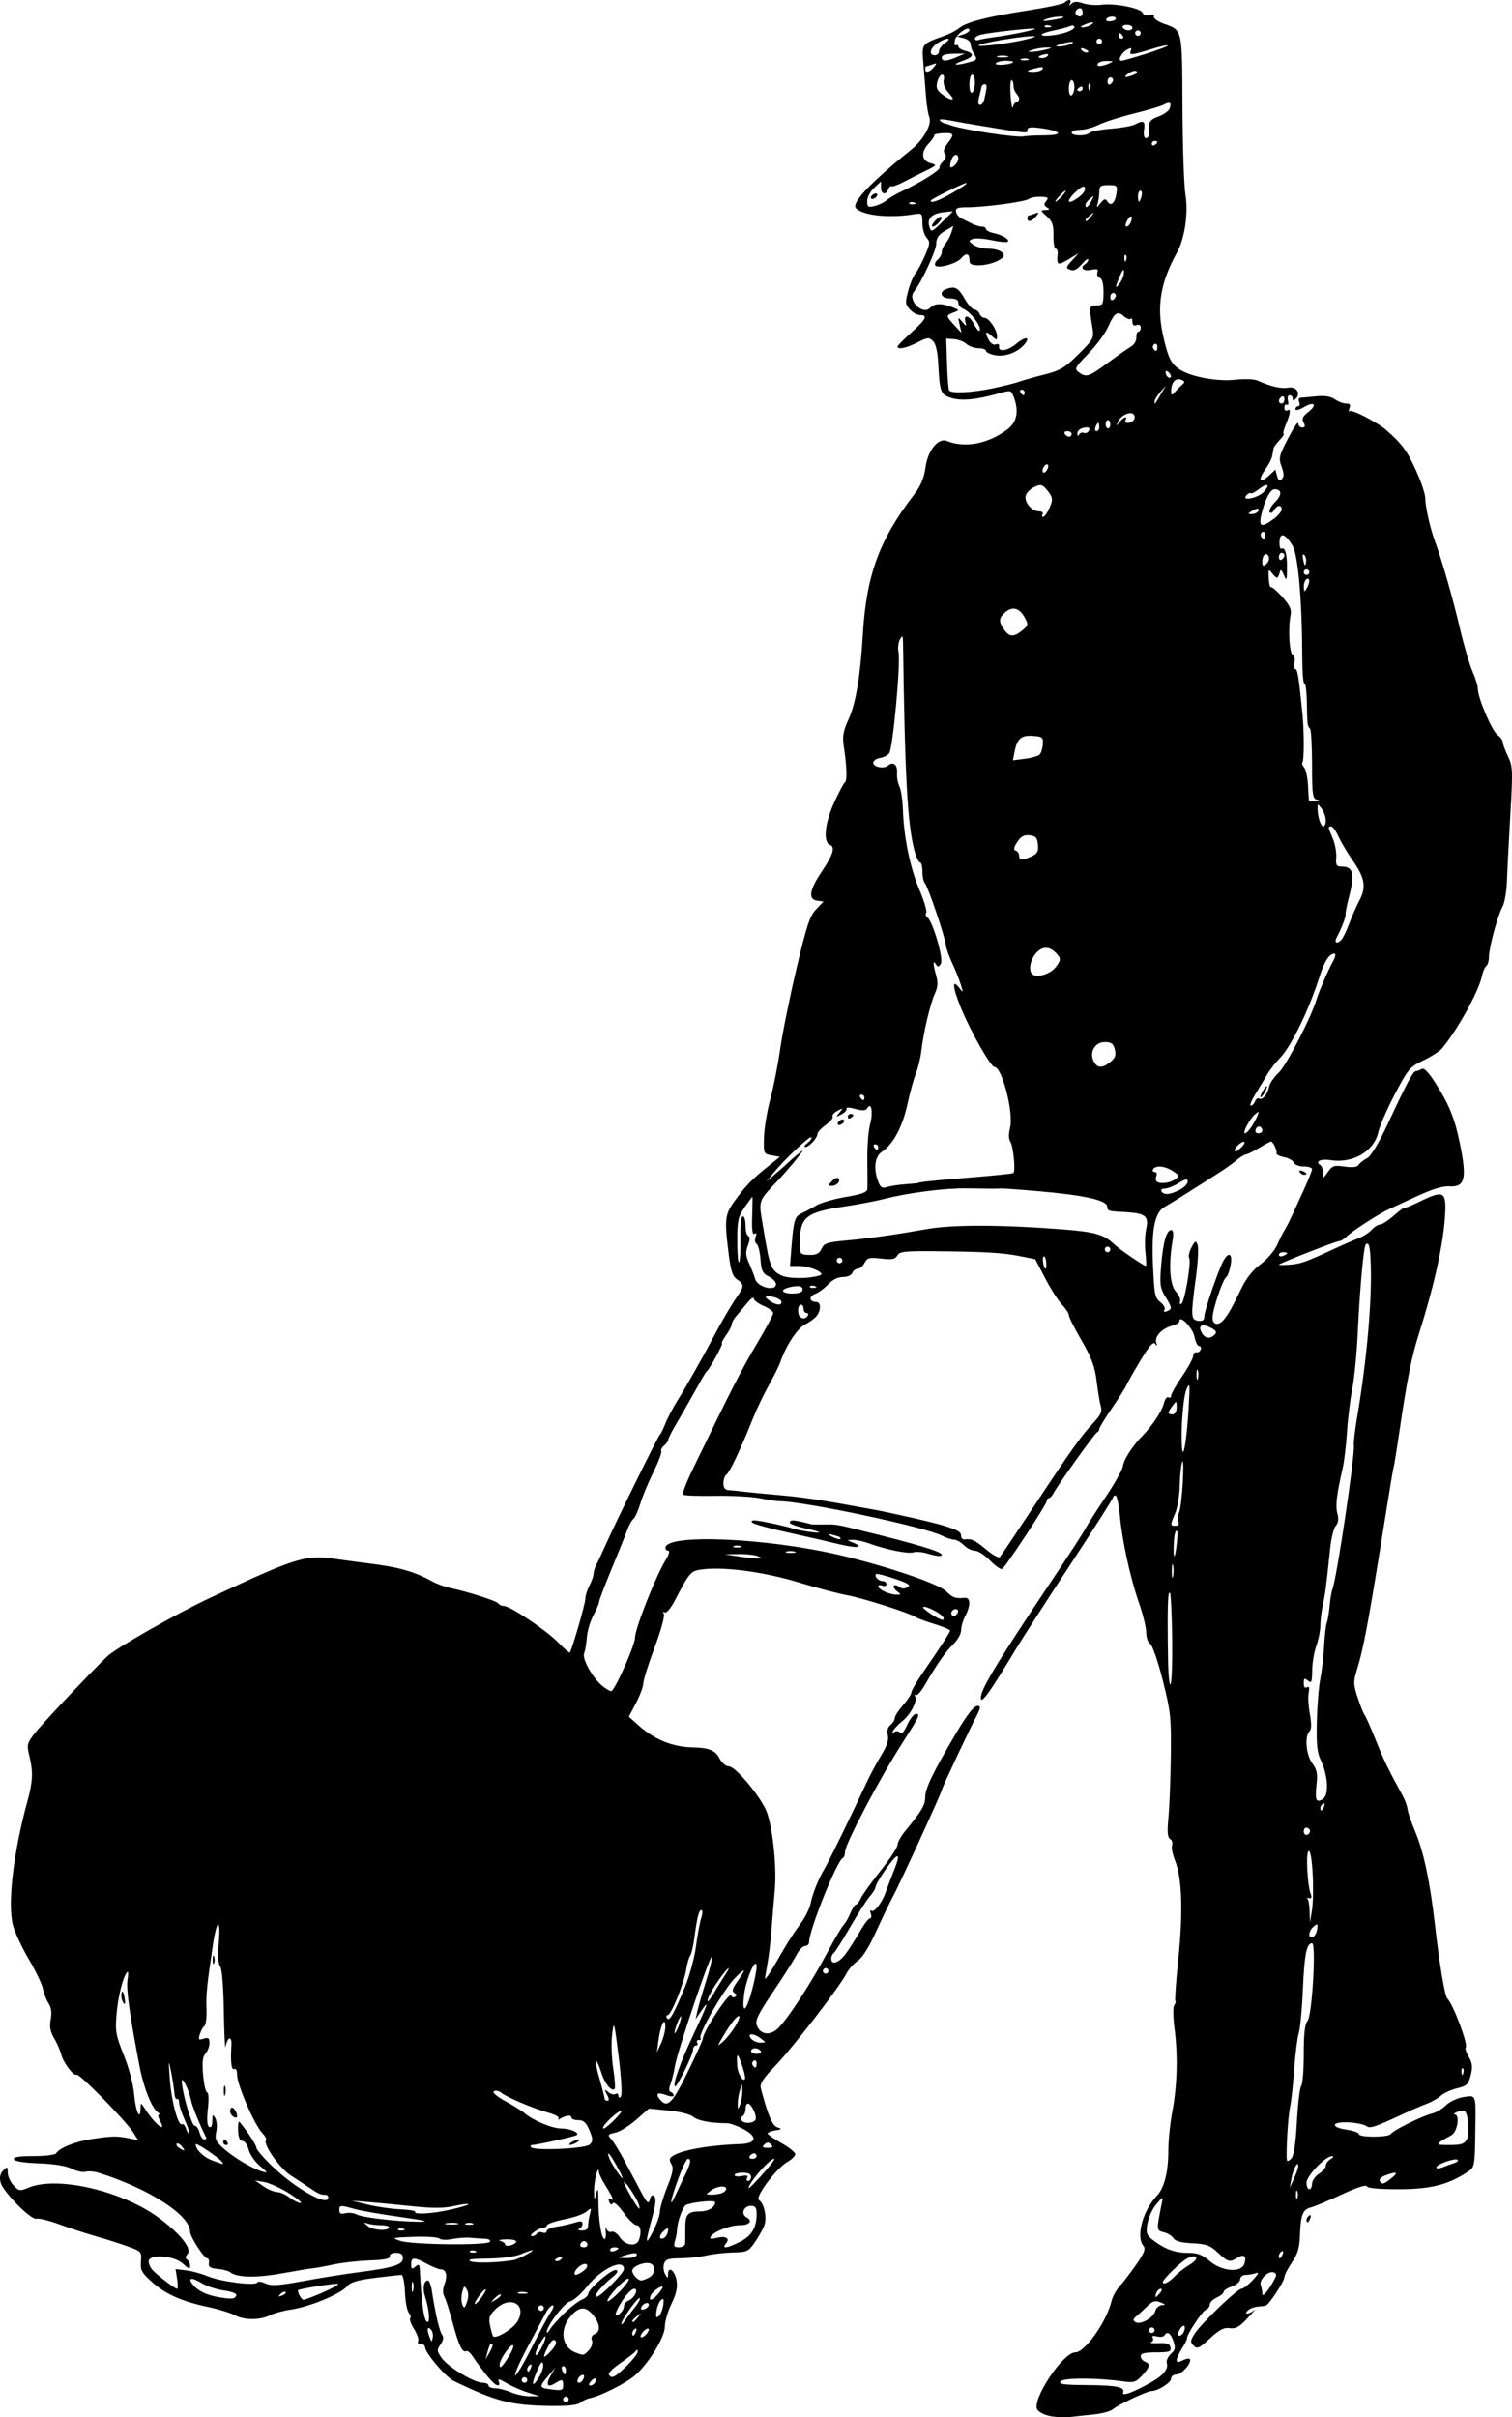 <svg xmlns="http://www.w3.org/2000/svg" viewBox="0 0 547.16 874.47" version="1.0"><path d="M380.398 874.116c-2.14-.35-4.39-1.43-5-2.4-2.18-3.48 9.25-20.74 13.74-20.74 3.49 0 11.31-11.06 13.09-18.5.39-1.65 1.75-4.13 3.01-5.5 1.27-1.38 3.97-4.9 5.99-7.83 2.91-4.2 3.44-5.62 2.53-6.72-2.75-3.31-.22-12.69 4.87-18.07 2.71-2.86 4.16-8.56 4.16-16.38.01-3.58.65-9.88 1.43-14 1.79-9.41 2.09-20.31.83-30-.55-4.19-.6-7.98-.13-8.59.48-.6.66-1.3.41-1.54-.24-.25.25-7.18 1.1-15.41 1.73-16.74 1.31-29.06-1.18-35.29-.92-2.29-1.41-4.83-1.1-5.64s-.01-1.83-.71-2.25c-.95-.58-1.11-2.58-.61-7.78.37-3.85.76-13.81.86-22.14.18-13.99-.04-16.07-2.92-27.5-1.73-6.82-3.76-12.72-4.55-13.16-.78-.44-1.42-2.26-1.42-4.04 0-1.77-1.17-6.59-2.6-10.7-3.21-9.25-6.04-22.16-6.95-31.71-.38-3.99-1.08-7.25-1.57-7.25-.48 0-.89.34-.89.75-.01.41-6.96 11.32-15.45 24.25-8.49 12.92-17.33 26.65-19.65 30.5-9.01 14.98-12.39 19.8-12.72 18.11-.54-2.75 4.9-11.8 26.84-44.61 5.33-7.98 10.32-15.7 11.09-17.16s4.06-6.61 7.31-11.44 6.01-9.77 6.15-11c.25-2.3 3.46-7.3 6.96-10.85 3.62-3.68 7.15-8.99 7.85-11.84.38-1.54 1.12-2.52 1.66-2.19.53.33.97.06.97-.59s1.8-3.83 4-7.05 4-6.54 4-7.37.5-1.4 1.12-1.26 1.33-.31 1.59-1c.25-.69-.01-1.25-.58-1.25s-1.33-1.55-1.69-3.45c-.59-3.14-5.44-8.12-5.44-5.59 0 .55-1.19 1.3-2.65 1.66-3.6.91-6.44 3.93-5.73 6.11.41 1.29.31 1.42-.38.46-.69-.97-2.1.61-5.34 6-2.42 4.02-4.7 8.04-5.07 8.94-.37.89-2.74 4.63-5.25 8.31-2.52 3.68-4.58 7.07-4.58 7.54s-.35 1-.78 1.19c-.86.36-14.12 18.88-15.71 21.93-.54 1.04-1.33 1.9-1.75 1.9s-.76.46-.76 1.01c0 1.19-14.84 23.77-16.15 24.58-.49.3-2.44-1.06-4.35-3.02s-4.37-3.57-5.48-3.57-2.92-.9-4.02-2-2.7-2-3.55-2-2.77-.63-4.25-1.39c-6.24-3.22-50.08-12.51-59.2-12.54-.83-.01-3.98-.49-7-1.07-3.03-.58-10.33-.96-16.24-.85s-11.03-.08-11.38-.43 1.17-4.37 3.38-8.93c13.93-28.8 17.79-36.36 23.2-45.44 3.32-5.59 6.04-10.67 6.04-11.31 0-.63-1.58-1.8-3.5-2.61-1.93-.8-3.52-2.01-3.53-2.69-.02-.68-1.13.11-2.48 1.76-1.34 1.65-3.12 3.79-3.96 4.75s-1.53 2.24-1.53 2.84c0 .61-.93 2.41-2.07 4-1.14 1.6-1.79 2.91-1.46 2.91.58 0-4.27 8.95-5.42 10-.55.5-1.08 1.41-5.81 9.87-1.39 2.49-3.81 6.71-5.38 9.37-1.58 2.67-2.86 5.22-2.86 5.68s-.67 1.39-1.49 2.07-1.27 1.59-1 2.02c.26.43-1.04 3.87-2.9 7.64s-3.98 8.87-4.71 11.35c-.73 2.47-1.85 4.95-2.48 5.5-.64.55-1.65 2.35-2.23 4-.59 1.65-3.12 7.95-5.63 13.99-2.51 6.05-4.56 11.46-4.56 12.02s-.93 2.75-2.06 4.86c-1.14 2.12-2.2 5.71-2.37 7.99s-.61 4.85-.98 5.72c-.86 2.02 3.16 9.15 6.76 11.98 1.52 1.19 2.96 1.96 3.22 1.7 1.96-1.96 8.43-16.77 8.43-19.3 0-3.27 7.55-22.37 11.13-28.17 1.12-1.81 1.54-3.29.95-3.29s-1.08-.46-1.08-1.03c0-5.16 36.08-3.69 62.9 2.57 16.8 3.92 35.96 10.42 38.64 13.09 2.37 2.37 3.43 2.75 6.71 2.42 2.19-.22 2.3 2.66.25 6.59-.82 1.57-1.49 3.9-1.5 5.17 0 1.26-1.26 3.51-2.8 5-2.82 2.72-5.91 7.16-10.41 14.94-1.35 2.34-2.83 3.92-3.28 3.5-.46-.41-.52-.2-.13.47.91 1.58-1.7 6.59-4.66 8.94-2.65 2.11-4.82 5.14-2.76 3.87.7-.44 1.58-.27 1.98.38.45.71 1.42-.39 2.54-2.87 1-2.22 2.44-4.04 3.21-4.04 1.65 0 1.13 1.09-5.15 10.88-8.15 12.73-20.54 36.27-20.54 39.04 0 1.05-.37 2.06-.82 2.25-2.07.84-12.18 26.03-12.18 30.35 0 .81-.66 1.48-1.48 1.48-.81 0-2.21 1.46-3.11 3.25-.91 1.79-4.68 7.75-8.4 13.25-5.41 8.01-6.59 10.43-5.95 12.16 1.27 3.4 4.68 3.93 7.62 1.18 3.4-3.18 12.03-16.4 17.8-27.28 2.61-4.91 5.3-9.48 5.98-10.16.67-.68 1.8-2.62 2.5-4.32.71-1.69 1.6-3.08 2-3.08.39 0 1.19-1.03 1.76-2.28.57-1.26 3.79-5.75 7.16-9.99 3.36-4.23 6.12-8.44 6.12-9.33 0-.9 1.24-3.14 2.75-4.98 6.09-7.42 7.25-9.36 7.25-12.23 0-3.18 2.88-9.14 11.29-23.34 4.72-7.97 7.17-10.72 8.45-9.44.25.25-.24 1.72-1.09 3.27-2.12 3.88-12.65 26.27-12.65 26.91 0 .82-14.96 33.45-17.61 38.41-1.33 2.47-4.15 8.35-6.28 13.06-2.4 5.3-4.87 9.2-6.47 10.26-1.43.93-3.28 3.01-4.11 4.62-2.55 4.93-19.49 26.88-25.7 33.31-4.43 4.59-5.73 6.58-5.32 8.16 2.58 9.85 4.13 13.54 5.97 14.17 1.79.62 1.71.75-.73 1.13-1.51.23-2.75.73-2.75 1.11 0 .37 2.25 1.94 5 3.49 2.75 1.54 5 3.34 4.99 4 0 .65-1.3 1.93-2.88 2.82-3.99 2.27-11.84 12.8-10.27 13.77 1.86 1.15 2.99 6.33 1.97 9.11-.5 1.37-2.03 4.12-3.41 6.11-2.32 3.37-2.86 3.63-7.95 3.74-3 .07-7.37.57-9.7 1.11-2.34.54-6.58.99-9.43 1-4.28.03-5.3.38-5.82 2.01-.34 1.09-.16 2.78.41 3.75.97 1.68 1.03 1.67 1.06-.06.05-3.12 2.5-1.21 3.08 2.41.4 2.44-.13 4.83-1.85 8.33-1.32 2.71-2.4 6.43-2.4 8.29 0 3.88-6.04 13.64-11.06 17.86-3.22 2.71-12.37 7.29-15.95 7.98-1.1.21-2.7.96-3.55 1.67-1.05.87-4.54 1.25-10.65 1.17-14.48-.2-19.7-1.54-35.18-9.03-2.99-1.44-10.41-10.23-10.41-12.32 0-.57-.7-1.03-1.56-1.03s-1.28-.46-.93-1.02-.3-2.51-1.43-4.35c-1.13-1.83-1.77-3.61-1.43-3.95.35-.35.11-1.26-.52-2.02-.64-.77-1.26-4.15-1.39-7.53-.13-3.37-.7-6.13-1.27-6.13-.56 0-4.84.47-9.5 1.05-6.1.75-8.89 1.56-9.97 2.88-2.39 2.92-13.61 7.6-20.71 8.63-2.64.39-6.01 1.32-7.49 2.07-3.52 1.78-9.3 1.75-12.65-.08-1.46-.8-5.86-2.15-9.78-2.99-9.57-2.05-15.38-4.67-20.34-9.15-3.58-3.24-4.09-4.21-3.83-7.32.29-3.47.14-3.64-4.7-5.39-2.75-1-7.93-2.65-11.5-3.66-3.58-1.02-9.595-2.98-13.376-4.37-3.78-1.38-7.472-2.28-8.203-2-1.815.69-12.148-9.73-12.998-13.11-.477-1.91-.19-3.22.946-4.36 1.506-1.51 1.63-1.45 1.63.77 0 1.32.94 3.4 2.09 4.63 1.951 2.07 2.317 2.13 5.468.81 10.493-4.38 34.513 1.32 47.673 11.33 7.53 5.71 11.44 10.75 9.84 12.67-.8.97-.84 1.62-.12 2.06.58.36 1.05 1.37 1.05 2.26 0 1.29-.51 1.14-2.52-.75-3.27-3.07-12.48-3.7-12.48-.86 0 .95.71 2.45 1.59 3.32 2.2 2.2 7.97 6.56 8.69 6.56.33 0 .33-1.6.01-3.56l-.57-3.56 3.89.47c2.14.26 5.64 1.23 7.79 2.14 4.53 1.93 17.42 3.55 17.86 2.24.16-.49 1.48-.35 2.94.32 2.17.98 4.72.83 13.98-.87 6.22-1.14 15.14-2.56 19.82-3.16 12.48-1.61 16-2.72 16-5.06 0-1.42-.69-1.96-2.5-1.96-1.47 0-2.4.52-2.25 1.25.18.89-1.89 1.32-7.25 1.5-4.13.14-9.98.79-13 1.45-3.03.65-6.4 1.27-7.5 1.37s-6.26.95-11.48 1.9c-9.13 1.65-16.16 1.49-18.48-.43-.58-.48-2.62-1.03-4.55-1.21-2.68-.25-3.42-.74-3.2-2.08.16-.96-.09-1.75-.57-1.75-1.17 0-6.22-7.81-6.22-9.63 0-6.01-15.04-15.69-33.21-21.36-1.49-.47-3.57-.62-4.63-.34-1.06.27-3.33-.22-5.042-1.11-1.963-1.01-6.332-1.73-11.814-1.93-5.453-.19-8.843-.74-9.086-1.47-.27-.81 1.876-1.16 7.138-1.16 4.139 0 7.805-.45 8.147-1.01 1.213-1.96 6.993-4.27 12.957-5.17 7.29-1.11 9.05-1.14 13.4-.25l3.35.69-1.83-2.88c-2.66-4.18-19.56-21.39-20.46-20.83-1.061.65-4.831-4.34-5.607-7.43-.353-1.41-1.494-4.01-2.536-5.77-1.393-2.36-1.717-4.16-1.225-6.79.454-2.41.2-4.3-.781-5.82-.798-1.23-1.72-3.62-2.049-5.3-.329-1.69-2.646-6.53-5.148-10.76-2.503-4.23-5.07-9.76-5.705-12.28-1.985-7.88.178-26.23 5.293-44.9 1.868-6.82 2.057-10.41.82-15.57-1.146-4.78-1.082-5.11 1.64-8.7 2.468-3.25 19.218-21.03 26.358-27.98 2.99-2.9 25.18-15.54 37.02-21.08 31.95-14.95 34.67-15.79 46.04-14.14 3.55.51 8.48 1.18 10.96 1.48 11.39 1.38 16.91 2.92 23.57 6.57 1.68.92 4.61 2 6.5 2.39 6.36 1.32 16.93 4.72 17.49 5.63.31.49 1.2.9 1.99.9 2.27 0 15.24 8.7 19.6 13.15 2.19 2.23 4.1 3.9 4.25 3.7.79-.99 5.61-17.63 5.61-19.35 0-1.1.67-3.29 1.49-4.86.83-1.58 1.5-3.5 1.5-4.27s.42-2.18.93-3.13c.52-.96 2.15-4.44 3.62-7.74 3.99-8.91 18.78-38.92 19.47-39.5.32-.28 1.21-2.08 1.97-4 .75-1.93 2.77-5.75 4.49-8.5 3.17-5.08 9.2-15.74 13.02-23 3.13-5.94 6.49-11.66 8.62-14.66 2.39-3.37 2.36-4.28-.18-5.97-1.62-1.08-2.28-3.09-3.06-9.37-1.57-12.53-1.38-14.14 2.3-19.19 3.95-5.43 6.11-7.66 11.91-12.31l4.36-3.49-2.98-.53c-2.93-.53-2.97-.63-2.8-6.51.09-3.28 1.12-9.53 2.29-13.87 1.17-4.35 2.77-12.45 3.55-18 .78-5.56 3.42-18.58 5.86-28.95 3.7-15.7 4.89-19.31 7.14-21.66l2.7-2.82-2.35-.34c-3.26-.47-2.74-3.88 1.58-10.3 4.26-6.33 5.12-9.1 3.09-9.88-2.56-.98-1.85-7.9 1.57-15.38 1.71-3.72 3.45-7 3.88-7.27.84-.54.67-5.87-.43-13-.56-3.66-.22-5.53 1.83-10 2.48-5.4 4.2-15.65 5.03-30 1.26-21.74 5.86-34.44 18.41-50.84 2.62-3.42 3.77-6.12 4.32-10.16.83-6.08 4.63-10.73 7.73-9.45 6.48 2.67 15 1.04 21.88-4.19 3.49-2.64 4.25-6.59 2.29-11.75-.95-2.5-1.01-2.51-5.75-1.17-7.8 2.2-13.34 2.7-16.93 1.51-3.77-1.24-4.1-2.1-4.61-12.21-.23-4.44-.89-7.31-1.92-8.34-1.43-1.43-1.94-1.38-5.66.51-3.99 2.04-7.17 2.7-7.17 1.49 0-.33 2.25-2.62 5-5.09 5.34-4.81 6.1-6.31 3.15-6.31-1.01 0-2.67-.92-3.69-2.05-1.67-1.83-1.73-2.52-.6-6.73.69-2.58 1.85-5.38 2.57-6.21.73-.83 2.28-3.72 3.46-6.42 1.91-4.4 1.98-5.08.62-6.58-.83-.92-1.51-3.31-1.51-5.31 0-3.43-.17-3.62-2.75-3.2-9.1 1.5-18.6.55-21.28-2.13-1.82-1.82 5.1-9.17 19.91-21.15 4.63-3.74 7.71-9.33 6.59-11.96-.41-.97-.93-4.24-1.16-7.26-.23-3.03-.66-8.44-.96-12.03-.61-7.21-.79-6.98 7.65-10.03 1.92-.7 4.24-1.9 5.15-2.67 2.58-2.19 10.19-4.18 24.35-6.367 7.15-1.104 13.43-2.434 13.95-2.956 1.38-1.378 2.79-1.161 1.96.302-.54.957-.41.978.55.091.9-.83 2.09-.871 4.17-.144 1.61.559 4.59.801 6.64.538 4.92-.631 14.27 1.217 14.94 2.952.32.833 1.28 1.134 2.43.768 1.2-.381 1.81-.166 1.63.576-.15.65 1.43 1.79 3.51 2.54 6.91 2.46 6.7 1.54 6.83 30.11.06 14.2.55 28.51 1.08 31.8 1.1 6.72-.26 15.89-3.12 21.02-5.83 10.47-7.32 19.15-5.06 29.5 1.75 8.01 2.78 10.28 5.62 12.36 3.91 2.87 13.79 4.8 20.61 4.03 3.31-.37 6.84-.23 8.07.32 4.71 2.13 8.62 3.03 11.09 2.55 2.9-.55 4.68 2.06 2.73 4.01-.84.84-1.13.82-1.13-.07 0-.66-.5-1.2-1.12-1.2s-.88.88-.59 2c.29 1.1.11 1.75-.38 1.44-.5-.31-.91.17-.91 1.06s.45 1.34 1 1c1.41-.87 1.24.98-.45 5.03-.8 1.91-1.17 3.47-.83 3.47.35 0-.32 1.01-1.49 2.25-1.16 1.24-2.14 2.59-2.17 3s-.1.86-.14 1-.22 1.02-.4 1.96c-.19.95-1.33 3.11-2.54 4.81-2.7 3.8-1.83 5.12 1.39 2.1l2.37-2.22.6 2.28c.44 1.7.88 2 1.73 1.15.84-.84.82-1.99-.09-4.5-1.12-3.11-.94-3.91 2.4-10.31 1.99-3.82 3.62-6.25 3.62-5.4s.65 1.55 1.44 1.55c1.08 0 1.21-.46.51-1.77-.73-1.36-.35-2.23 1.7-3.84 3.44-2.71 2.17-3.98-1.68-1.7-1.65.97-2.97 1.28-2.97.7 0-.59.43-1.06.97-1.06.53 0 .71-.68.39-1.5-.32-.83-.19-1.53.28-1.56s3.01-.27 5.64-.53c3.32-.33 5.46 0 6.98 1.06 1.2.84 3.03 1.53 4.07 1.53 1.37 0 1.7.47 1.22 1.72-.36.94-.34 1.41.04 1.02.77-.76 10.07 4.07 13.34 6.93 5.58 4.89 7.44 7.4 10.6 14.33 1.89 4.12 3.44 8.73 3.45 10.23.02 3.22 1.74 10.81 3.56 15.77 2.54 6.91 6.49 20.7 9.01 31.5 1.42 6.05 3.45 12.97 4.51 15.38 1.07 2.4 1.94 5.25 1.94 6.33 0 3.26 5.09 15.2 7.11 16.66 1.04.76 1.89 1.91 1.89 2.56 0 .66.85 2.97 1.88 5.13 1.76 3.66 1.82 5.15.9 20.94-.54 9.35-1.1 20.16-1.23 24.02s-.85 8.13-1.61 9.5c-1.77 3.2-4.88 14.69-4.92 18.17-.01 1.48-.44 2.95-.94 3.26-.51.32-1.24 2.03-1.63 3.81-1.21 5.59-8.82 19.33-14.43 26.06-.84 1-3.86 2.93-6.72 4.3-4.87 2.32-5.52 3.09-10.3 12.16-2.8 5.33-5.5 11.49-5.99 13.7-1.58 7.11-9.23 11.56-17.55 10.21-3.36-.55-5.49.56-3.48 1.8.56.34 1.02 1.61 1.03 2.82 0 2.12.05 2.11 1.75-.34 1.54-2.25 2.22-2.47 6.04-1.93 2.82.4 4.54.2 5-.57.38-.65 1.74-1.73 3.02-2.4 1.54-.81 4.18-5.19 7.79-12.9 7-14.98 8.98-18.67 10.04-18.69.46 0 1.39-.35 2.05-.77.79-.51 2.47 1.21 4.88 4.99 4.96 7.74 7.04 12.84 8.87 21.74 2.69 12.98 1.93 16.13-3.79 15.74-2.25-.15-6.18 1.03-11.31 3.41-4.32 2-8.98 4.15-10.35 4.77-3.6 1.63-13.55 8.04-15.49 9.99-.91.91-2.12 1.65-2.69 1.65-1.12 0-21.82 8.1-21.82 8.53 0 .14 1.69.15 3.75.01 4.02-.28 5.93-.94 15.55-5.41 3.41-1.59 7.63-3.43 9.38-4.1 1.74-.67 3.95-2.07 4.9-3.12s2.32-1.91 3.04-1.91 2.97-1.46 5.01-3.25 3.74-3.05 3.79-2.8c.04.24 2.64-.81 5.76-2.34 8.33-4.07 9.39-3.56 9 4.4-.52 10.42-3.77 25.38-9.34 42.99-2.91 9.19-4.47 17.02-7.39 37-.77 5.22-1.6 10.4-1.85 11.5-.51 2.21-.36 1.33-5.23 31.5-4.15 25.72-5.89 34.78-8 41.66-1.47 4.78-1.46 5.56.15 10.5.96 2.94 2.11 5.81 2.56 6.37.44.57 2.24 4.62 3.99 9 2.81 7.07 4.42 10.39 9.84 20.33.78 1.42 1.51 3.5 1.64 4.62.12 1.12 1.35 4.73 2.74 8.03 3.14 7.46 5.43 18.3 7.27 34.49 1.53 13.49 3.51 25.2 4.39 26 2.06 1.88 7.65 16.73 6.67 17.71-.31.32.18 1.84 1.09 3.38 1.31 2.22 1.46 3.62.73 6.61-.83 3.34-1.42 3.92-4.94 4.77-2.2.54-4.84 1.74-5.86 2.67-1.02.94-3.27 2.23-5 2.88-1.73.64-5.62 2.32-8.64 3.73-10.36 4.82-12.12 5.39-13.35 4.37-.65-.53-3.37-1.12-6.06-1.3-6.41-.42-7.33 1.69-1.13 2.62 2.49.38 4.54 1.1 4.54 1.62 0 1.26 10.72 1.21 11.5-.06.8-1.3 11.19-6.46 14.85-7.37 1.55-.39 3.86-1.75 5.14-3.03 1.27-1.27 4.13-2.6 6.34-2.96 4.53-.72 4.43-.96 4.29 9.86-.19 15.57-.18 15.49-2.87 17.25-7.09 4.65-13.43 6.24-24.92 6.24-7.19.01-11.29-.38-11.53-1.08-.22-.66-3.8.51-9.04 2.97-4.77 2.23-9.8 4.34-11.18 4.69-2.97.74-3.71 2.68-3.96 10.28-.14 4.3-.84 6.6-2.9 9.63-1.5 2.19-2.72 4.59-2.72 5.32 0 1.48-5.69 10.13-6.8 10.33-.39.07-1.74.23-3.02.36-1.27.14-2.82.75-3.45 1.38-1.56 1.56.49 1.45 2.32-.12.8-.69-.25.58-2.33 2.82-3 3.24-4.34 3.99-6.5 3.67-2.11-.3-3.73.54-7.16 3.71-3.9 3.59-4.62 3.92-5.91 2.63-1.28-1.28-1.24-1.8.33-4.27 2.36-3.72 15.47-16.31 16.97-16.31.64 0 2.5-1.42 4.11-3.15 2.09-2.24 2.41-2.97 1.11-2.5-1.01.35-2.7.65-3.75.65-1.07 0-1.92.69-1.92 1.55 0 .85-1.35 2.02-3 2.6-1.65.57-3 1.46-3 1.97s-1.13 1.43-2.5 2.06c-1.38.63-2.5 1.76-2.5 2.51 0 .76-.66 1.62-1.46 1.93-1.35.52-7.07 9.24-6.8 10.38.06.27-.75 1.9-1.81 3.62-2.62 4.22-2.56 5.79.15 4.33 1.15-.61 2.34-.87 2.64-.56 1.06 1.06-2.79 5.61-4.74 5.61-1.09 0-1.98.66-1.98 1.47 0 1.47-4.81 4.53-7.11 4.53-1.63 0-12.02 4.91-13.93 6.58-.85.74-4 1.59-7 1.89s-6.81.71-8.46.92-4.76.1-6.9-.25zm-174.6-6.14c0-.55-.45-1-1-1s-1 .45-1 1 .45 1 1 1 1-.45 1-1zm-14.73-2.46c-2.32-.72-5.79-2.24-7.69-3.36-2.79-1.64-3.35-1.74-2.86-.48.4 1.06.14 1.42-.81 1.11-1.26-.42-4.7-4.55-8.84-10.61-.79-1.15-1.75-1.9-2.14-1.66-1.33.82-2.72-2.05-4.86-10.04-1.17-4.4-2.57-8.77-3.09-9.72-.62-1.1-.59-2.68.07-4.42 1.17-3.08.62-5.36-1.28-5.36-.72 0-2.98-.9-5.03-2-4.73-2.54-5.74-2.51-5.74.12 0 1.78.25 1.92 1.5.88 1.26-1.05 1.52-.86 1.62 1.13.7 13.27 1.54 18.87 2.84 18.87.96 0 .44-4.98-.97-9.28-.94-2.87-.41-5.72 1.07-5.72.47 0 1.11 1.69 1.42 3.75 1.26 8.25 2.79 14.81 3.72 15.96.65.81.47 1.92-.57 3.4-1.41 2.02-1.37 2.44.44 4.99 2.31 3.25 11.71 8.9 14.8 8.9 1.17 0 2.13.45 2.13 1s1.07 1 2.38 1c1.32 0 3.9.66 5.75 1.46s4.94 1.45 6.87 1.43l3.5-.02-4.23-1.33zm225.42-3.65c4.49-2.52 6.39-4.83 5.75-6.97-.26-.87.4-2.37 1.46-3.33 1.61-1.46 1.77-2.25.92-4.67-1.02-2.94-2.23-3.69-3.26-2.01-.31.49-1.53.65-2.72.34-1.39-.37-1.92-.18-1.49.51.36.59.1 1.3-.6 1.57-.69.28.53.43 2.71.34 3.05-.13 4.04.23 4.32 1.58.31 1.5-.43 1.75-5.21 1.75-4.1 0-5.57.37-5.57 1.39 0 .77.67 1.65 1.5 1.97 2.1.81 1.88 1.94-1.01 5.05-2.2 2.38-3.02 2.64-6.75 2.11-9.38-1.34-21.62-1.37-22.71-.05-.86 1.03.9 1.3 9 1.36 11.21.08 14.36.7 13.6 2.68-.59 1.54 3.51.06 10.06-3.62zm-212.69 1.05c0-2.27-.36-2.36-2.97-.73-2.78 1.74-3.47.43-1.51-2.87l1.69-2.84-2.6 3c-3.18 3.67-3.23 4.27-.36 4.7 5.23.78 5.75.66 5.75-1.26zm-7.24-7.66c-.29-1.28-.87-.7-2.08 2.09-2.3 5.3-2.08 6.81.41 2.91 1.14-1.77 1.89-4.02 1.67-5zm18.78 6.65c1.08-1.74-.15-2.11-1.52-.45-.79.95-.87 1.52-.2 1.52.58 0 1.36-.48 1.72-1.07zm-24.54-.93c0-.55-.45-1-1-1s-1 .45-1 1 .45 1 1 1 1-.45 1-1zm20.39-.58c.38-.98.15-1.44-.58-1.19-1.49.5-2.32 2.77-1 2.77.54 0 1.25-.71 1.58-1.58zm-11.74-24.17c.87-1.24 1.12-2.25.54-2.25-.57 0-1.69 1.24-2.49 2.75-.79 1.51-3.75 7.07-6.56 12.34-2.82 5.27-4.85 9.87-4.5 10.21.34.35 3.05-4.19 6.02-10.09 2.96-5.89 6.11-11.72 6.99-12.96zm27.23 19.75c2.26-2.2 4.11-4.56 4.1-5.25-.01-.83-.26-.9-.75-.18-.4.58-2.88 2.52-5.5 4.31-2.63 1.78-4.51 3.67-4.19 4.18.99 1.6 2.08 1.07 6.34-3.06zm-21.88 1.5c0-.83-.44-1.5-.97-1.5s-.71.67-.39 1.5c.31.82.75 1.5.97 1.5.21 0 .39-.68.39-1.5zm-12.62-1.05c.34-.89.17-1.29-.39-.94-.55.33-.99 1.03-.99 1.55 0 1.44.72 1.12 1.38-.61zm-6.42-7.65c-.06-2.09-4.95 4.5-4.96 6.68 0 1.52.58 1.13 2.5-1.7 1.37-2.02 2.48-4.26 2.46-4.98zm-7.54-.72c-.62-.62-1.1.13-1.84 2.92l-.66 2.5 1.46-2.5c.8-1.37 1.27-2.69 1.04-2.92zm22.74-1.32c-.65-.65-1.53.06-2.58 2.07-2.26 4.37-1.96 4.87.99 1.69 1.69-1.83 2.23-3.12 1.59-3.76zm-4.73 2.08c.87-1.74 1.38-3.36 1.15-3.6-.42-.41-3.58 5.08-3.58 6.21 0 1.35.98.3 2.43-2.61zm16.94 1.3c.94-1.03 1.4-2.57 1.05-3.49-.39-1.01-.02-1.87.97-2.25 2.21-.84 2.01-3.61-.46-6.77-2.72-3.45-5.17-3.32-8.34.45-3.94 4.68-3.1 10.97 1.72 12.91 3.08 1.24 3.19 1.22 5.06-.85zm-57.28-7.45c-1.3-1.3-1.49.14-.37 2.98.69 1.76.73 1.76 1.09-.03.21-1.02-.12-2.35-.72-2.95zm31.35-2.85c3.7-6.27-2.69-9.69-8.06-4.31-2.08 2.08-2.41 3.1-1.84 5.75.38 1.77.86 3.5 1.06 3.85.77 1.32 7.21-2.55 8.84-5.29zm47.56 2.91c0-.55-.66-.45-1.5.25-.83.68-1.5 1.69-1.5 2.24 0 .56.66.45 1.5-.24.82-.69 1.5-1.7 1.5-2.25zm-4.62.7c.34-.89.17-1.29-.39-.94-.55.33-.99 1.03-.99 1.55 0 1.44.72 1.12 1.38-.61zm198.27.01c.93-2.43-.36-2.87-1.61-.55-.77 1.45-.78 2.09-.05 2.09.59 0 1.34-.7 1.66-1.54zm-224.15-6.7c2.2-2.14 5.01-4.29 6.25-4.8 1.24-.5 2.29-1.48 2.34-2.19.14-1.86 8.61-9.04 10.09-8.54.83.27.46 1.07-1.08 2.34-4.44 3.66-7.13 6.92-6.01 7.29 1.1.37 9.91-8.5 9.91-9.97 0-4.05-8.26-.15-13.34 6.28-2.09 2.65-4.89 5.1-6.21 5.43-2.14.54-8.56 9.08-8.39 11.16.03.41.59-.13 1.25-1.19.65-1.06 2.99-3.68 5.19-5.81zm213.5 6.24c0-.55-.45-1-1-1s-1 .45-1 1 .45 1 1 1 1-.45 1-1zm-188.13-8.18c1.31-1.6 2.14-3.14 1.85-3.43-.59-.59-6.75 8-6.66 9.29.03.45.59-.03 1.25-1.06.65-1.04 2.26-3.2 3.56-4.8zm188.41 1.22c.29-1.12 1.36-2.07 2.37-2.1 1.47-.05 1.36-.26-.52-1.02-1.92-.76-2.82-.51-4.66 1.32-1.26 1.24-3.04 2.88-3.97 3.64-1.33 1.08-1.42 1.55-.41 2.18 1.8 1.11 6.54-1.55 7.19-4.02zm-187.15 2.21c1.24-1.59 1.2-1.62-.38-.38-1.67 1.31-2.2 2.13-1.37 2.13.2 0 .99-.79 1.75-1.75zm9.08-4.26c.33-2.22.14-2.7-.78-1.93-.67.55-1.41 2.33-1.65 3.95-.32 2.22-.13 2.7.79 1.93.66-.55 1.41-2.33 1.64-3.95zm-14.21.36c0-.78.69-1.68 1.53-2 2.23-.86 3.95-4.35 2.14-4.35-.77 0-2.59 1.79-4.04 3.98-2.97 4.49-3.54 7.02-1.13 5.02.82-.69 1.5-1.88 1.5-2.65zm-29 .65c0-.55-.45-1-1-1s-1 .45-1 1 .45 1 1 1 1-.45 1-1zm38-1.19c0-1.32-2.27-.49-2.77 1-.25.73.21.96 1.19.58.87-.33 1.58-1.04 1.58-1.58zm-65.85-5.51c-.88-1.57-1.07-1.46-1.68.96-.38 1.5-.36 3.52.04 4.49.61 1.49.86 1.34 1.68-.96.61-1.75.6-3.34-.04-4.49zm6.83.04c-.03-1.09-3.93 3.88-3.96 5.04-.01.49.88-.26 1.98-1.65 1.1-1.4 1.99-2.93 1.98-3.39zm5.45 1.76c-.26-.27-1.26.33-2.21 1.32-1.64 1.72-1.62 1.74.48.48 1.22-.73 1.99-1.54 1.73-1.8zm46.29-5.71c-.78-.78-7.72 6.45-7.72 8.04 0 .57 1.89-.85 4.2-3.16s3.89-4.51 3.52-4.88zm-142 5.93c.2-.59-1.76-1.34-4.43-1.69-2.64-.35-6.3-1.56-8.15-2.69-3.66-2.22-5.21-1.93-3.12.59 1.93 2.32 4.97 3.77 9.48 4.53 4.72.8 5.75.67 6.22-.74zm31.24-.96c3.35-1.46 5.88-2.85 5.63-3.1-.45-.45-14.59 1.8-14.59 2.32 0 1.11 1.37 3.42 2.04 3.42.45 0 3.57-1.19 6.92-2.64zm121.32.63c.94-1.11 1.72-2.25 1.72-2.54 0-1.07-3.79 1.55-4.35 3.02-.83 2.16.59 1.9 2.63-.48zm-134.75-.8c-.31-.31-1.12 0-1.8.69-.98.98-.86 1.1.56.56.99-.38 1.54-.94 1.24-1.25zm316.47.31c.72-.87.81-1.5.23-1.5-.56 0-1.28.67-1.59 1.5-.32.82-.42 1.5-.23 1.5s.9-.68 1.59-1.5zm42-6.45c0-.58-.64-1.05-1.43-1.05-2.11 0-4.77 3.04-4.13 4.71.31.8.56 2.2.56 3.1 0 1 .99.19 2.5-2.03 1.37-2.02 2.5-4.15 2.5-4.73zm-312.35 2.68c-.27-.68-.48.12-.46 1.77s.25 2.2.5 1.23c.26-.97.24-2.32-.04-3zm41.08 3.58c-.97-.26-2.32-.24-3 .03-.68.28.12.48 1.77.46s2.2-.24 1.23-.49zm234.48-5.71c1.26-1.33 3.79-3.3 5.62-4.39 3.63-2.17 2.7-4.06-1.06-2.15-2.13 1.09-8.77 7.52-8.77 8.5 0 1.19 2.16.18 4.21-1.96zm-190.15.36c2.42-1.29 2.54-4.68.19-5.2-2.26-.49-6.25 1.23-6.25 2.7 0 1.34 2.03 3.54 3.26 3.54.48 0 1.74-.47 2.8-1.04zm-23.63-2.48c2.27-1.72 1.23-3.39-1.17-1.87-1.82 1.15-2.9 3.41-1.59 3.36.45-.02 1.7-.69 2.76-1.49zm239.09-2.56c.88-2.75-.17-3.62-2.55-2.13-2.77 1.73-3.37 1.57-7.06-1.87-2.8-2.62-4.2-3.13-9.25-3.38-4.02-.2-6.22-.79-6.79-1.81-.47-.83-2.02-1.8-3.46-2.16-2.79-.7-2.77-.54-.78-10.57.5-2.48.48-2.48-2.01.45-1.38 1.62-2.81 4.73-3.18 6.91-.58 3.41-.34 4.21 1.69 5.8 4.37 3.41 8.15 4.84 12.77 4.84 3.66 0 5.31.62 8.1 3 4.44 3.8 11.45 4.31 12.52.92zm-264.5-1.28c1.64-.27 7.85-3.54 6.85-3.6-.34-.02-2.24.63-4.22 1.46-2.14.89-6.92 1.53-11.87 1.57-5.8.05-7.68.34-6.28.98 1.67.75 9.82.54 15.52-.41zm17.47-.63c.35-.57-.05-.73-.94-.39-1.73.66-2.05 1.38-.61 1.38.52 0 1.22-.45 1.55-.99zm27.01-1.01c.71-1.15-.91-1.15-4.5 0-2.39.76-2.36.8.69.9 1.75.05 3.47-.35 3.81-.9zm233.88-.55c.34-.89.17-1.29-.39-.94-.55.33-.99 1.03-.99 1.55 0 1.44.72 1.12 1.38-.61zm-292.19-1.13c-.73-.29-1.59-.26-1.92.08-.33.33.26.56 1.31.52 1.17-.05 1.4-.28.61-.6zm51.81-.93c0-.21-.68-.39-1.5-.39-.83 0-1.5.44-1.5.97s.67.71 1.5.39c.82-.32 1.5-.75 1.5-.97zm-37-2.51c0-.48-1.69-.83-3.75-.76-2.06.06-2.96.32-2 .57s1.75.83 1.75 1.29.9.6 2 .31 2-.92 2-1.41zm25.75.87c-.47-1.42-2.08-1.26-2.58.25-.19.55.41 1 1.33 1s1.48-.56 1.25-1.25zm35.37 0c.07-.69.11-3.28.09-5.75-.03-4.98.85-5.96 5.34-5.99 2.99-.01 5.45-1.51 5.45-3.32 0-.85-7.6-.16-10.49.94-1.19.46-3.27 6.31-3.34 9.37-.01.82-.34 2.51-.72 3.75-.56 1.84-.3 2.25 1.43 2.25 1.17 0 2.17-.56 2.24-1.25zm19.96-.79c4.18-2.14 5.92-5.07 5.92-10.03 0-2.28-.45-2.93-2.03-2.93-2.67 0-3.8 2.95-1.6 4.18 2.36 1.33 1.06 2.82-2.46 2.82-3.5 0-9.34 2.26-10.44 4.04-.58.94-.09 1.08 1.93.57 3.43-.86 5.1.08 3.52 1.98-1.72 2.08.34 1.83 5.16-.63zm-90.58.04c.34-.55-.42-1.04-1.69-1.08-1.27-.05-3.66-.21-5.31-.37s-4.65.05-6.67.46c-2.03.41-4.09.33-4.6-.18-.5-.5-4.7-.78-9.32-.62-7.91.27-8.2.36-4.91 1.45 4.37 1.45 31.64 1.73 32.5.34zm53.89-.58c1.06-2.77.66-5.42-.83-5.42-.79 0-2.9-2.03-4.68-4.52-1.93-2.69-3.52-4.07-3.92-3.41-.45.71-.9.53-1.31-.54-.37-.95-.22-1.38.36-1.02 1.58.97 1.16-.27-1.51-4.51-1.38-2.18-2.53-4.53-2.57-5.23-.17-3.09-1.79 3.14-1.74 6.73.04 3.8.08 3.85.79 1 .59-2.34.75-1.69.77 3 .03 6.88 1.12 13.5 2.22 13.5.41 0 .6-1.24.43-2.75-.18-1.51-.09-1.99.2-1.06.29.94 1.14 1.46 1.89 1.18.76-.3 2.1.61 3.05 2.05 1.9 2.9 5.9 3.48 6.85 1zm7.6-10.25c.01-1.28 1.19-5.29 2.64-8.92 2.05-5.1 2.39-6.98 1.55-8.33-.8-1.29-.77-2 .11-2.71 2.88-2.28 12.94-4.13 24.7-4.55 6.05-.22 6.55-2.65 1.13-5.48-2.18-1.14-4.79-2.07-5.79-2.07-5.78 0-10.62-.91-12.24-2.3-1.07-.92-4.84-1.88-8.95-2.3l-7.11-.71-4.58 4.03c-2.52 2.22-5.94 4.34-7.59 4.7-2.75.6-2.87.8-1.47 2.35.85.94 2.85 4.16 4.45 7.16s4.27 8.02 5.93 11.15c2.57 4.84 3.11 5.36 3.59 3.52.39-1.49.9-1.85 1.6-1.15.71.71.53 2.9-.58 6.99-2.74 10.04-2.73 11.21.01 5.95 1.43-2.75 2.6-6.05 2.6-7.33zm2.87 7.28c.32-1.63.15-1.71-1.25-.55-1.91 1.59-2.15 3.44-.36 2.85.69-.23 1.41-1.26 1.61-2.3zm-47.39.59c.33-.52 1.25-.7 2.06-.39s1.47.09 1.47-.5c0-.58 1.69-1.32 3.75-1.63s4.99-.97 6.5-1.46c2.07-.67 2.75-.56 2.75.44 0 .73-.56 1.56-1.25 1.84-.69.27-.24.54 1 .58 1.5.05 2.25-.5 2.26-1.67.01-.96.31-2.88.66-4.25.61-2.37.54-2.42-1.26-.9-1.05.89-4.61 2.13-7.91 2.77s-6.15 1.6-6.33 2.14c-.19.55-.89.99-1.56.99-1.61 0-5.47 2.93-3.92 2.97.65.02 1.46-.4 1.78-.93zm-53.47-2.29c0-.41-1.31-.75-2.92-.75-1.6 0-3.74-.26-4.75-.58-1.74-.55-1.73-.5.04.95 1.86 1.52 7.62 1.81 7.63.38zm5.19.57c-.73-.29-1.59-.26-1.92.08-.33.33.26.56 1.31.52 1.17-.05 1.4-.28.61-.6zm19.57-2.01c-.96-.25-2.76-.26-4-.02s-.46.45 1.74.46 3.22-.19 2.26-.44zm5.49.03c-.69-.28-1.81-.28-2.5 0-.69.27-.13.5 1.25.5 1.37 0 1.94-.23 1.25-.5zm-26.25-2.32c-6.88-.97-14.3-2.27-16.5-2.89-5.2-1.46-5.5-1.43-5.5.49 0 1.16.6 1.45 2.16 1.05 1.19-.31 3-.12 4.03.43 2.15 1.15 14.78 2.62 22.81 2.66 3.93.01 1.93-.49-7-1.74zm18.32-2.67c3.75-.85 6.63-1.73 6.4-1.96-.23-.24-2.63.08-5.32.69-3.59.82-7.71.83-15.4.02-5.78-.6-12.98-1.29-16-1.53l-5.5-.43 5.87 1.43c3.23.79 8.47 1.55 11.64 1.68 3.18.14 5.61.52 5.42.85-.71 1.17 6.17.77 12.89-.75zm67.97-2.1c-.88-2.41-5.29-8.93-5.29-7.82 0 1.07 4.9 9.57 5.51 9.57.23 0 .14-.79-.22-1.75zm-126.45-3.75c-3.08-1.93-7.11-3.77-8.97-4.1l-3.37-.59 3 2.09c1.65 1.15 3.9 2.1 5 2.11 1.1.02 3.12.91 4.5 1.99 1.37 1.07 3.16 1.96 3.97 1.98.81.01-1.05-1.56-4.13-3.48zm143.33-6.78c2.01-4.16 2.28-5.72.96-5.72-.47 0-2.05 3.26-3.5 7.25-2.91 7.98-3.42 11.24-.9 5.75.88-1.93 2.43-5.2 3.44-7.28zm-129.17 8.28c0-.55-.45-1-1-1-1.86 0-2.49-.28-6-2.67-1.93-1.31-4.93-3.29-6.67-4.4-3.98-2.55-10.15-11.45-8.84-12.76.29-.29-.4-1.51-1.53-2.71-2.76-2.94-8.93-17.27-8.95-20.77-.01-1.62-.44-2.55-1.01-2.19-1.05.65-1.45-2.56-1.06-8.5.25-3.69-1.41-3.3-2.12.5-.2 1.1-.48-4.72-.62-12.92-.15-9.1-.67-15.45-1.35-16.26-.72-.87-.89-3.8-.49-8.33.83-9.45-.72-8.9-2.14.76-2.18 14.76-2.48 17.77-2.29 23.15.1 2.98-.23 5.68-.74 6-.51.33-1.25 1.66-1.66 2.95-.64 2.05-.47 2.26 1.37 1.68 1.7-.54 2.1-.25 2.1 1.57 0 1.23-.64 2.95-1.43 3.82-1.06 1.17-1.28 3.18-.86 7.83.31 3.44.98 6.25 1.48 6.25.52 0 .62 2.52.24 5.87-.44 3.91-.29 6.1.45 6.56.72.44 1.13-.32 1.15-2.12.03-2.43.17-2.57 1.07-1.02.57.98.74 3.17.37 4.86-.58 2.61-.21 3.5 2.47 5.94 3.57 3.27 10.35 7.34 14.06 8.45 2.3.69 2.24.53-.74-1.98-1.79-1.5-3.62-4.15-4.07-5.89-.45-1.75-1.46-3.17-2.26-3.17-.97 0-1.48-1.24-1.58-3.85-.09-2.12.16-3.47.55-3 2.88 3.47 6.1 8.41 6.1 9.37 0 .63 2.57 3.63 5.72 6.65 8.56 8.22 20.28 14.77 20.28 11.33zm-38-20c0-.55.2-1 .44-1s.72.45 1.06 1 .14 1-.44 1-1.06-.45-1.06-1zm2.65-10.47c-.31-.81-.18-1.7.29-1.99.71-.44 2.06 1.56 2.06 3.04 0 1.08-1.85.25-2.35-1.05zm-2.46-8.03c-.02-1.65.19-2.45.46-1.77.28.68.3 2.03.04 3-.25.97-.48.42-.5-1.23zm-4.03-47.5c0-1.38.22-1.94.5-1.25s.28 1.81 0 2.5-.5.12-.5-1.25zm392.5 83.75c-.28-.69-.5-.13-.5 1.25 0 1.37.22 1.94.5 1.25s.28-1.81 0-2.5zm-208.24.64c.87-.33 1.58-1.01 1.58-1.5 0-1.4-3.42-1.04-5.56.58-1.9 1.43-1.89 1.47.23 1.5 1.19.02 2.88-.24 3.75-.58zm18.97-12.32c-.71-.73-6.81 5.66-8.75 9.15-1.33 2.4-.35 1.67 3.67-2.72 3.02-3.3 5.31-6.19 5.08-6.43zm194.61 8.95c0-1.08 1.12-2.71 2.5-3.61 1.37-.9 2.5-2.24 2.5-2.98 0-.73.79-1.79 1.75-2.35s1.19-1.03.5-1.05c-2.35-.06-9.25 7.1-9.25 9.59 0 1.31.45 2.38 1 2.38s1-.89 1-1.98zm-5-6.34c0-2.29-1.81.94-2.43 4.32l-.63 3.5 1.53-3.37c.84-1.85 1.53-3.85 1.53-4.45zm33.73 4.32c2.76-2.18 1.9-2.57-2.23-1-1.44.55-2.34 1.45-2 2 .86 1.39 1.33 1.28 4.23-1zm-231.73-.5c0-1-1-1.5-3-1.5-1.65 0-3 .39-3 .86s1.19.63 2.65.36c1.83-.35 2.43-.16 1.94.63-.39.63-.23 1.15.35 1.15s1.06-.68 1.06-1.5zm-48.66-4c-2.58-4.62-3.77-5.85-2.65-2.75.69 1.92 4.23 7.25 4.81 7.25.2 0-.77-2.03-2.16-4.5zm303.05-.94c1.04-.34 1.64-.87 1.32-1.18-.81-.82-7.71 1.58-7.71 2.68 0 .53.92.53 2.25 0 1.24-.49 3.1-1.17 4.14-1.5zm-445.75-.33c-.91-1.48-9.64-7.35-9.64-6.48 0 1.9 2.95 4.73 6.14 5.88 4.25 1.54 4.06 1.51 3.5.6zm388.88-14.73c.37-6.6 1.08-12.43 1.58-12.95.49-.52.9-5.66.9-11.42 0-7.46.39-10.93 1.38-12.05 1.64-1.89 3.17-28.08 1.63-28.08-1.98 0-2.77 3.93-3.32 16.5-.3 7.15-.99 14.39-1.51 16.09-.52 1.69-1.26 7.54-1.64 13-.37 5.45-1.07 11.71-1.54 13.91-.72 3.41-1.46 15.94-1.11 18.96.06.53.75.31 1.54-.5.99-1.01 1.63-5.16 2.09-13.46zm-195.52 12.5c0-.55-.42-1-.94-1s-1.22.45-1.56 1 .08 1 .94 1 1.56-.45 1.56-1zm-208.02-3.52c-.7-.84-1.53-1.27-1.84-.95-.32.32.08 1 .89 1.51 2.11 1.34 2.39 1.17.95-.56zm147.65-.68c1.23-1.23 1.22-1.92-.12-5.11-1.19-2.85-2.1-3.69-4.02-3.69-1.37 0-2.49-.41-2.49-.91 0-1.07-1.87-.91-4 .35-.88.51-1.16.51-.69-.01.46-.5-1.07-1.41-3.5-2.08-5.5-1.51-15.21-5.61-17.2-7.25-.84-.7-2.04-.95-2.67-.56-.69.42.96 1.85 4.14 3.6 2.92 1.59 6 3.51 6.86 4.26 3.01 2.64 10.01 5.6 13.27 5.61 3.27.02 6.68 1.43 5.74 2.37-.48.48-14.6 3.62-16.26 3.62-.45 0-.6.34-.35.75.89 1.43 19.75.58 21.29-.95zm-6.63-.8c.82-.53 1.95-.97 2.5-.97s.32.44-.5.97c-.83.53-1.95.97-2.5.97s-.33-.44.5-.97zm72.2.8c-.93-.93-1.47-.93-2.4 0s-.67 1.2 1.2 1.2 2.13-.27 1.2-1.2zm251.84-1.88c1.1-2.04.46-9.52-.88-10.29-.36-.21-1.56-.02-2.66.42-1.1.45-1.49.84-.87.88 1.95.12 1 6.28-1.15 7.48-6.17 3.43-6.2 3.59-.74 3.59 4.23 0 5.39-.39 6.3-2.08zm-456.25-.67c-2.45-4.87-5.06-11.34-5.53-13.71-.7-3.5-3.25-8.67-3.26-6.61-.01 3.65 3.54 16.07 4.59 16.07.66 0 1.47 1.12 1.82 2.5.34 1.37 1.11 2.5 1.69 2.5.59 0 .9-.34.69-.75zm-7.75-6.35c-1.1-2.42-2.01-5.21-2.02-6.21-.01-.99-.36-1.6-.77-1.35-.41.26-.84-.73-.95-2.19s-.64-4.9-1.19-7.65c-.92-4.63-.96-4.45-.48 2.5.55 7.97 3.05 17.31 4.41 16.47.45-.27 1.11.44 1.48 1.59.36 1.15.85 1.9 1.09 1.66.23-.23-.47-2.4-1.57-4.82zm-9 .18c-.61-1.14-.76-2.09-.33-2.1.44 0 .29-.34-.33-.75-2.21-1.45-5.19-8.89-6.69-16.73-3.59-18.67-4.88-27.94-4.35-31.24.32-1.93.28-3.22-.07-2.87-1.49 1.5-3.32 8.6-3.88 15.11-.55 6.33-.3 7.76 2.61 15 1.88 4.67 3.44 10.61 3.75 14.28.51 6.06 2.19 9.73 2.31 5.03.05-2.18.12-2.2 1.25-.43 3.81 6.03 8.5 9.88 5.73 4.7zm-13.67-43.55c-.31-.8-.37-2.04-.13-2.75.23-.7.66-.04.95 1.47.57 2.95.1 3.68-.82 1.28zm178.68 42.84c2.08-2.18 2.66-3.21 1.45-2.59-2.54 1.31-7.17 6.22-5.87 6.22.54 0 2.53-1.63 4.42-3.63zm50.51.53c.75-1.21-1.42-5.9-2.73-5.9-.46 0-.83.87-.83 1.94s-.46 2.22-1.02 2.57c-.56.34-.76 1.05-.44 1.56.79 1.28 4.19 1.17 5.02-.17zm-4.73-10.4c-.03-2.93-.05-2.94-.83-.5-.44 1.37-.82 3.62-.83 5-.03 2.27.05 2.32.83.5.47-1.1.84-3.35.83-5zm-19.83-6.76c3.02-6.17 5.52-11.67 5.54-12.23.13-2.67 9.72-17.24 10.27-15.59.2.6.82.81 1.38.46.66-.41.58-.91-.23-1.4-.95-.59-.78-1.45.73-3.63 3.7-5.34 3.58-5.86-.45-1.85-4.09 4.08-13.65 20.76-12.53 21.88.34.34.07.62-.6.62-.68 0-.95.45-.61 1s.14 1-.44 1-1.06.69-1.06 1.53c0 1.8-5.94 13.86-6.54 13.26-.85-.85 1.93-8.67 6.65-18.69 5.34-11.35 5.94-13.17 2.84-8.6l-2.03 3 .66-3c.36-1.65 1.76-6.49 3.12-10.76 1.35-4.27 2.3-8.24 2.1-8.82-.45-1.37-12.55 34.43-13.36 39.54-.34 2.13-1.06 5.03-1.59 6.44-.66 1.74-.64 2.67.09 2.91.58.2 1.06.76 1.06 1.25s-1.18.44-2.64-.11c-3.15-1.2-4.12-.57-2.38 1.53 2.72 3.28 4.46 1.59 10.02-9.74zm-29.13 8.01c-1.08-2.02-1.03-2.11.42-.91.89.73 2.09 1.04 2.66.69.58-.36 1.05-.08 1.05.61 0 .78.33.9.88.31.51-.55.17-6.64-.8-14.45-1.61-12.88-1.72-13.25-2.36-8.05-.37 3.01-.2 8.55.39 12.33s.81 7.13.5 7.44c-1.05 1.05-3.5-1.86-4.68-5.55-2.16-6.77-2.92-5.61-.91 1.39 1.09 3.82 1.98 7.27 1.98 7.69 0 .41.46.75 1.03.75.67 0 .61-.81-.16-2.25zm48.74-10.93c-1.57-4.48-1.96-4.35-1.63.57.2 2.87 2.24 6.17 2.83 4.58.17-.46-.37-2.78-1.2-5.15zm260.99 1.45c-.33-.33-.57.26-.52 1.31.05 1.17.28 1.4.6.61.29-.73.26-1.59-.08-1.92zm-255.6-1.83c0-.86-.46-1.28-1.02-.93-.56.34-.76 1.05-.44 1.56.86 1.39 1.46 1.13 1.46-.63zm1.5-4.44c-.34-.55-1.27-1-2.06-1s-1.44.45-1.44 1 .93 1 2.06 1 1.78-.45 1.44-1zm-34.53-8.87c-.05-3.94-1.75-.54-2.48 4.97l-.59 4.4 1.55-3.37c.85-1.85 1.53-4.55 1.52-6zm25.17.13c1.15-1.85 1.88-3.57 1.63-3.82-.61-.62-2.96 2.24-5.79 7.06-2.34 3.98-2.34 3.99-.13 2.07 1.22-1.07 3.15-3.45 4.29-5.31zm9.42 4.21c-2.7-2.04-5.26-2.02-3.56.03.68.82 2.2 1.49 3.37 1.47 2.09-.03 2.09-.06.19-1.5zm-29.13-6.47c.46-1.74.38-2.04-.26-1-.51.82-1.23 2.62-1.6 4-.46 1.74-.38 2.04.26 1 .51-.83 1.23-2.63 1.6-4zm1.76-12.47c1.59-3.86 3.35-10.4 3.89-14.53.55-4.12 1.41-8.74 1.91-10.25.5-1.53.52-2.75.04-2.75-.93 0-1.56 2.52-2.62 10.5-.36 2.75-1.02 5.45-1.45 6s-1.08 2.8-1.44 5c-.83 5.11-5.45 16.5-6.69 16.5-.52 0-.63.51-.24 1.14.82 1.34 2.42-1.46 6.6-11.61zm24.26 1.01c.85-3.28 1.55-6.88 1.54-8 0-4.31-3.81 4.19-4.52 10.09-.89 7.48.79 6.3 2.98-2.09zm-13.68 1.12c1.08-1.83 2.75-4.53 3.71-6 2.82-4.3 1.13-3.05-2.15 1.59-2.83 4.02-4.71 7.75-3.9 7.75.2 0 1.26-1.5 2.34-3.34zm24.27-14.16c1.85-3.3 4.82-7.9 6.58-10.21 1.76-2.32 3.5-5.69 3.87-7.5.75-3.74 2.89-9.1 5.11-12.79 1.45-2.41 9.94-19.8 15.08-30.88 1.37-2.96 3.82-7.53 5.44-10.17 2.06-3.34 2.77-5.53 2.35-7.2-.39-1.56-.05-2.86.96-3.7.86-.71 1.57-1.85 1.57-2.54 0-.68 1.34-2.76 2.98-4.63 1.64-1.86 2.99-3.9 3-4.53s1.67-3.56 3.68-6.5c7.63-11.14 10.34-15.33 10.34-15.94 0-.35-2.59-1.44-5.75-2.41-3.16-.98-6.2-2.1-6.75-2.5-1.91-1.39-19.04-6.85-24.67-7.88-3.12-.56-11-2.64-17.5-4.62-12.29-3.73-26.4-5.7-34.4-4.8-4.85.55-4.89.6-10.64 11.54-1.41 2.68-2.96 4.47-3.55 4.1-.63-.39-.75-.17-.31.55.41.66-1.09 6.11-3.34 12.11s-4.09 11.84-4.09 12.97c0 1.14-1.18 4.32-2.62 7.07l-2.61 5 3.36 3.02c5.86 5.27 12.42 7.94 19.87 8.1 5.79.12 8.06 1.05 9.54 3.92.87 1.69 2.32 2.92 3.43 2.92 2.16 0 10.04 9.15 13.17 15.29 2.46 4.8 4.27 20.57 3.42 29.71-.33 3.57-.82 9.42-1.09 13-.48 6.42-1.02 10.65-2.09 16.5-.52 2.81-.47 2.88.86 1 .78-1.1 2.94-4.7 4.8-8zm16.96 6.5c0-.55-.45-1-1-1s-1 .45-1 1 .45 1 1 1 1-.45 1-1zm6.28-6.25c1.32-1.79 3.61-5.39 5.1-8s3.12-4.75 3.63-4.75.64-.79.3-1.75c-.35-.96-.27-1.43.16-1.03 1 .9 3.88-2.78 5.26-6.72.57-1.65 1.98-5.34 3.12-8.21 1.38-3.44 1.66-5.04.84-4.72-1.37.52-7.69 9.75-7.69 11.22 0 .5-.93 1.97-2.06 3.27-1.13 1.31-4.34 6.34-7.14 11.18-2.79 4.85-5.47 9.05-5.94 9.35-.47.29-.86 1.18-.86 1.97 0 2.52 2.81 1.55 5.28-1.81zm170.56-8.78c.31-2.07.15-2.21-1.25-1.05-1.88 1.57-2.14 4.43-.34 3.83.69-.22 1.4-1.48 1.59-2.78zm-1.62-20.19c-.31-5.43-.87-8.5-1.49-8.11-1.04.64-.43 12.4.81 15.59.47 1.21.26 1.65-.68 1.41-.75-.19-1.02-.15-.61.08s.8 2.29.87 4.58l.13 4.17.73-4.5c.4-2.48.51-8.43.24-13.22zm-.97-15.2c.14-.5-.31-1.1-1-1.33s-1.25.33-1.25 1.25c0 1.69 1.79 1.76 2.25.08zm5.13-9.13c.34-.89.17-1.29-.39-.94-.55.33-.99 1.03-.99 1.55 0 1.44.72 1.12 1.38-.61zm1-8c-.07-2.41-.97-6.08-2-8.17-1.54-3.09-1.84-5.69-1.65-14.28.13-5.78.69-12.75 1.24-15.5s1.17-8.15 1.39-12c.21-3.85.65-7.68.99-8.5.33-.83.79-3.53 1.01-6 .22-2.48.67-5.18 1-6 1.6-4.02 8.24-48.73 7.76-52.21-.13-.95.44-5.67 1.26-10.5 3.45-20.3 5.34-41.76 4.85-55.2-.22-6.29-.67-7.99-1.8-6.86-.76.77-2.18 16.42-2.91 32.25-.33 7.15-1.22 16.15-1.97 20-.75 3.86-1.61 10.84-1.9 15.52-.29 4.67-.98 10.52-1.54 13-2.25 9.93-2.7 13.7-1.96 16.49.54 1.99.36 3.42-.56 4.47-.73.84-1.64 4.46-2.02 8.04-1.49 14.29-1.79 16.65-2.64 20.5-.49 2.2-.9 5.57-.92 7.5-.02 1.92-.69 5.3-1.48 7.5-.8 2.2-1.46 6.19-1.49 8.87-.04 4.22-.24 4.71-1.54 3.63-1.26-1.04-1.5-.89-1.5.94 0 1.38.42 1.92 1.14 1.47.79-.49.99.11.64 1.95-.28 1.46-.09 4.96.43 7.78.63 3.49.59 5.46-.14 6.19-1.82 1.82-1.24 8.53 1.01 11.57 1.67 2.25 1.98 3.77 1.55 7.63-.62 5.67-.16 6.81 2.16 5.37 1.22-.77 1.67-2.31 1.59-5.45zm-56.01-53.01c-.12-8.59-.47-15.88-.79-16.2-.81-.8-.98 5.06-.7 24.01.08 5.64.5 9.7.93 9.03.42-.68.68-8.25.56-16.84zm-82.88-7.45c-.86-1.39-6.56-4.26-7.2-3.62-.54.55 5.63 4.62 7.02 4.63.44 0 .53-.45.18-1.01zm5.26-2.57c-.95-.96-2.87.59-2.15 1.74.42.68.98.66 1.69-.06.59-.59.8-1.34.46-1.68zm-21.99-6.8c-.95-.73-1.44-1.61-1.09-1.96.36-.35 1.22-.16 1.93.43.84.69 1.89.74 2.98.12 1.34-.74.39-1.37-4.62-3.07-3.47-1.17-6.5-1.93-6.74-1.7-.77.77.87 2.56 2.34 2.56.79 0 1.44.5 1.44 1.11s-.68.84-1.5.53c-.83-.32-1.5-.21-1.5.24 0 1.1 4.03 2.98 6.5 3.02 1.86.03 1.88-.05.26-1.28zm99.93-9.38c-.25-.96-.45.06-.44 2.26s.22 2.98.46 1.74c.24-1.25.23-3.05-.02-4zm-150.19-3.24c-1.1-.47-4.25-.82-7-.78l-5 .08 4.5.7c2.47.38 5.62.73 7 .78 2.26.07 2.31 0 .5-.78zm99.48-17.5c14.05-21.25 17.47-26.06 21.82-30.68 2.71-2.88 3.32-4.19 2.77-6-.38-1.28-1.06-5.38-1.52-9.11-.65-5.36-1.8-8.46-5.44-14.73-2.54-4.36-4.61-8.48-4.61-9.15s-1.1-2.37-2.45-3.78c-1.34-1.4-4.08-5.69-6.08-9.53l-3.64-6.98-5.66-1.12c-6.27-1.24-12.64-1.6-31-1.77-10.58-.09-12.47.13-13.28 1.57-.75 1.35-1.89 1.57-5.81 1.1-4.27-.5-5.02-.31-6.01 1.55-.63 1.17-1.75 2.13-2.5 2.13s-1.62.67-1.93 1.5c-.33.85-1.82 1.5-3.44 1.5-1.79 0-3.76.97-5.28 2.61-1.33 1.43-3.46 3-4.73 3.49-2.4.93-2.15 2.9.37 2.9 1.74 0 1.83 2.9.16 5.08-.67.87-2.51 2.22-4.09 3-2.81 1.39-6.85 7.44-8.93 13.37-.57 1.62-2.49 5.52-4.27 8.66-1.77 3.15-4.37 8.59-5.78 12.1-4.43 11.08-8.42 19.53-9.56 20.23-.6.37-1.09 1.78-1.09 3.12 0 1.83.56 2.47 2.25 2.57 1.24.07 3.15.26 4.25.42s7.17.76 13.5 1.33c11.28.88 22.38 3.11 33.5 5.09 6.3 1.11 22.03 4.68 26 5.9 5.34 1.64 6.5 2.32 6.5 3.78 0 .79.56 1.36 1.25 1.27 2.59-.33 3.67.17 7.81 3.63 2.33 1.95 4.57 3.19 4.96 2.75.4-.44 5.78-8.45 11.96-17.8zm52.28 8.58c-.59-.93-1.09.61-1.27 3.92-.32 5.84.28 6.82.93 1.5.33-2.75.49-5.19.34-5.42zm-138.53 7.23c-.97-.26-2.32-.24-3 .03-.68.28.12.48 1.77.46s2.2-.24 1.23-.49zm-19.48-1.97c-.69-.28-1.81-.28-2.5 0-.69.27-.13.5 1.25.5 1.37 0 1.94-.23 1.25-.5zm158.36-8.91c-.33-.87-.22-2.33.26-3.25.47-.93 1.09-5.96 1.37-11.18.28-5.23.16-8.38-.27-7-.42 1.37-.82 5.26-.87 8.63-.06 3.37-.78 7.74-1.6 9.72-1.87 4.47-1.87 4.65.11 4.65 1.05 0 1.39-.55 1-1.57zm3.73-40.93c.51-8.96.43-9.68-.78-6.9-1.23 2.84-2.16 15.35-1.59 21.4.42 4.49 1.74-3.61 2.37-14.5zm-4.34-.36c0-2.43-.05-2.45-1.47-.58-1.88 2.48-1.89 3.11-.03 3.11.94 0 1.5-.95 1.5-2.53zm7.65-13.41c-.27-.68-.48.12-.46 1.77s.25 2.2.5 1.23c.26-.97.24-2.32-.04-3zm6.11-12.89c.89-.89.55-1.49-1.4-2.5-3.2-1.65-4.71-.87-3.33 1.72 1.17 2.19 3.01 2.49 4.73.78zm3.33-5.45c1.7-2.05 3.11-4.57 6.39-11.39 1.72-3.57 4.14-6.61 6.93-8.67 2.35-1.74 5.05-4.89 5.98-7 .94-2.11 2.14-4.51 2.68-5.33.53-.83 1.65-2.99 2.48-4.8s2.85-6.21 4.48-9.77c1.63-3.57 2.97-6.92 2.97-7.46 0-.53-1.37-.97-3.03-.97-1.67 0-3.27-.63-3.57-1.39-.29-.76-1.85-1.65-3.47-1.98-1.62-.32-2.87-.93-2.78-1.36.24-1.11-1.25-4.27-2.01-4.27-.35.01-2.22.99-4.14 2.19-1.93 1.2-4.11 2.3-4.86 2.43s-2.32 1.09-3.5 2.13c-1.18 1.05-4.23 3.22-6.78 4.83-2.55 1.6-7.46 4.72-10.9 6.92s-7.08 4.44-8.09 4.98c-3.76 2-5.01 7.88-4.45 20.88.46 10.91.72 12.24 2.69 13.72 1.2.91 1.86 2.15 1.48 2.77-.44.72-.14.91.86.53 2-.77 1.96-1.2-.58-5.36-1.87-3.06-2.04-4.41-1.47-11.25.7-8.48 1.94-12.77 3.66-12.77.75 0 .89 1.34.42 4.11-1.43 8.49-.94 15.76 1.23 18.15 1.12 1.23 1.81 2.86 1.53 3.63-.27.76-.06 1.11.49.78 1.21-.75 3.65-15.25 2.79-16.63-.33-.55.05-2.24.86-3.77 1.31-2.48 1.54-2.58 2.19-.92.4 1.02.14 6.2-.57 11.5-1.95 14.51-1.9 15.59.75 15.97 1.63.23 2.25-.19 2.25-1.51 0-2.02 4.96-16.51 6.86-20.06 1.94-3.62 3.46-2.77 2.66 1.5-.39 2.06-1.11 3.99-1.6 4.3-1.22.75-4.92 11.72-4.92 14.61 0 2.71 2.13 3.09 4.09.73zm27.42-53.38c-.35-.57.05-.73.94-.39 1.73.66 2.05 1.38.61 1.38-.52 0-1.22-.45-1.55-.99zm-178.01 51.99c.34-.55.14-1-.44-1s-1.06-.68-1.06-1.5c0-.83-.45-1.5-1-1.5-1.12 0-1.37 3.3-.33 4.33.95.96 2.11.82 2.83-.33zm-9.5-4.89c0-1.04-2.44-2.11-4.77-2.11-1.33 0-1.27.26.33 1.47 2.19 1.65 4.44 1.98 4.44.64zm7.46-4.04c.31-.51.16-1.19-.34-1.5-1.37-.84-7.17.53-6.55 1.55.73 1.17 6.16 1.13 6.89-.05zm-9.46-2.52c0-.79-1.18-2.03-2.62-2.75-2.19-1.09-2.67-2.1-2.98-6.23-.2-2.71-.84-5.22-1.42-5.58s-.73-1.48-.35-2.48c.47-1.22.34-1.61-.39-1.16-.76.47-1.02-1.45-.85-6.34.14-3.85.17-7.01.07-7.01-.11 0-1.38 1.71-2.83 3.8-2.33 3.37-2.63 4.76-2.63 12.17 0 4.6.29 8.07.65 7.71s.58-4.26.5-8.67c-.09-4.77.25-8.01.85-8.01.55 0 1 1.54 1 3.42s.45 3.56 1.01 3.75c.65.22.6 1.39-.15 3.38-.92 2.45-.84 3.72.42 6.5.86 1.9 1.84 4.43 2.19 5.64.87 3.04 7.53 4.69 7.53 1.86zm14.19.77c-.73-.29-1.59-.26-1.92.08-.33.33.26.56 1.31.52 1.17-.05 1.4-.28.61-.6zm1.75-3.94c2.28-.73-3.62-3.38-7.52-3.38h-3.35l.53-6.75c.76-9.74 1.2-11.21 3.68-12.3 1.22-.54 3.57-1.79 5.22-2.79s6.49-2.41 10.75-3.13c5.83-.99 7.77-1.71 7.84-2.92.05-.89.03-5.56-.03-10.39-.07-4.83.37-10.62.98-12.86 1.17-4.35.53-8.4-.96-6-.62 1-1.66 1.07-4.45.3-2.01-.55-3.41-.61-3.11-.13.29.48-.49 1.42-1.74 2.08-2.14 1.14-2.19 1.1-.78-.61 1.4-1.71 1.36-1.75-.78-.61-1.25.66-2.03 1.6-1.74 2.08.3.48-.81 1.84-2.47 3.02s-3.01 2.64-3.01 3.25c0 1.49-3.05 4.77-4.41 4.73-.6-.02-.22-.69.84-1.49s1.67-1.71 1.36-2.02c-.59-.59-9.74 8.03-13.83 13.04l-2.45 3 3.49-3c1.93-1.65 3.96-3.45 4.51-4 .56-.55 2.12-1.9 3.47-3 2.32-1.9 2.31-1.82-.29 1.5-1.5 1.92-4.41 5.3-6.47 7.5-8.08 8.67-7.59 7.04-5.66 18.66 2.14 12.94 2.67 14.33 6.13 16.15 2.61 1.37 10.08 1.4 14.25.07zm4.32-34.07c.93-.93 1.97-1.41 2.31-1.07.99.99-.52 2.76-2.34 2.76-1.53 0-1.53-.13.03-1.69zm2.24-21.31c.34-.55 1.07-1 1.62-1s.72.45.38 1-1.07 1-1.62 1-.72-.45-.38-1zm3.5-1.94c0-.58.45-1.06 1-1.06s1 .2 1 .44-.45.72-1 1.06-1 .14-1-.44zm71.78 52.51c-.12-1.33-.52-2.23-.9-2-.67.42-.02 4.43.72 4.43.21 0 .29-1.09.18-2.43zm35.92-3.48c-.29-2.7-.17-6.51.27-8.47 1.03-4.58-.27-5.69-7.17-6.08-6.96-.41-6.61-.3-6.98-2.21-.42-2.2-8.6-3.97-24.82-5.39-6.88-.6-13.06-1.04-13.75-.99-1.51.12-3.75.11-12.25-.03-7.63-.13-20.85 1.55-29.43 3.73-3.34.85-9.9 2.11-14.57 2.8-13.97 2.06-16.16 3.73-16.38 12.48-.13 4.93-.01 5.07 4.14 5.07 1.91 0 3.07-.7 3.75-2.25.85-1.94 2.01-2.34 8.49-2.93 8.48-.77 17.59-2.05 30-4.23 9.04-1.59 27.33-1.52 49.02.19 11.55.91 14.75 1.85 18.48 5.45 1.85 1.78 10.53 7.71 11.36 7.75.2.01.13-2.19-.16-4.89zm-109.7 2.91c0-.55-.45-1-1-1s-1 .45-1 1 .45 1 1 1 1-.45 1-1zm161-2.61c0-.21-.68-.39-1.5-.39-.83 0-1.5.44-1.5.97s.67.71 1.5.39c.82-.32 1.5-.75 1.5-.97zm-64-1.39c0-.55-.45-1-1-1s-1 .45-1 1 .45 1 1 1 1-.45 1-1zm25.05-21.53c1.62-.84 2.95-2.18 2.95-2.98 0-1.17-.64-1.07-3.25.52-1.79 1.09-4.07 1.98-5.06 1.99-1 0-1.53.45-1.19 1 .88 1.42 3.13 1.24 6.55-.53zm-99.13-2.05c2.52-.18 4.58-.39 4.58-.46 0-.31 6.05-.93 19.5-2.02 7.97-.64 14.69-1.35 14.93-1.57.82-.76-.03-9.55-1.07-11.23-.68-1.07-.72-2.89-.14-5.15 1.38-5.33-2.9-21.99-5.64-21.99-1.35 0-8.6-12.76-12.11-21.3-3.14-7.67-3.37-10.93-.49-7.13 1.31 1.74 1.35 1.58.34-1.57-.62-1.93-2.02-5.39-3.1-7.7-1.09-2.31-2.11-5.24-2.26-6.5-.39-3.23-6.46-21.1-7.56-22.25-.49-.52-.9-2.44-.9-4.25 0-1.82-.39-3.3-.87-3.3s-1.38-1.91-2.01-4.25c-2.52-9.37-3.49-27.06-4.14-75.25-.04-2.63-.18-2.77-1.12-1.15-.59 1.02-.82 3.12-.51 4.67.81 4.04-2.06 34.92-3.39 36.52-.61.74-2.05 1.48-3.21 1.65-1.15.17-2.27.83-2.48 1.47-.55 1.68 3.56 2.72 5.23 1.34 2-1.66 3.55-.34 3.33 2.82-.11 1.47.27 3.58.84 4.68s1.14 4.87 1.26 8.38c.35 10.11 2.59 21.01 5.96 28.97 1.71 4.04 2.82 7.8 2.48 8.36-.35.56-.17 1.3.4 1.65 1.88 1.18 5.93 14.92 4.92 16.72-.76 1.36-1.08 1.41-1.79.29-1.16-1.82-1.13-.14.07 4.04.73 2.53.61 4.19-.45 6.49-1.66 3.61-4.13 14.03-4.92 20.83-.31 2.6-1.17 6.2-1.92 8s-2.15 6.87-3.11 11.27c-1.8 8.25-5.2 14.55-9.29 17.24-2.52 1.64-3.05 6.12-1.28 10.76.8 2.11 1.43 2.5 3.17 1.94 1.2-.38 4.24-.84 6.75-1.02zm97.49-1.74c1.7-1.23 1.65-1.41-.77-3-2.87-1.88-6.2-2.2-7.14-.68-.34.55-.09 1 .55 1s.92.63.62 1.4c-.29.77-.26 1.67.06 2 1.05 1.05 4.82.64 6.68-.72zm25.12-13.48c-.67-.68-3.53 1.82-3.53 3.08 0 .56.9.21 2-.79 1.11-.99 1.79-2.03 1.53-2.29zm-132.53 1.8c0-.55-.48-1-1.06-1s-.78.45-.44 1 .82 1 1.06 1 .44-.45.44-1zm135.01-7.25c.82-1.24 1.83-3.1 2.26-4.14.66-1.63.55-1.71-.82-.57-1.94 1.61-4.8 6.96-3.72 6.96.43 0 1.46-1.01 2.28-2.25zm3.99 1.31c0-1.68-1.77-2.09-2.37-.55-.34.9.01 1.49.9 1.49.81 0 1.47-.42 1.47-.94zm-2.62-10.62c.33-.86 1.01-1.32 1.5-1.02 1.15.72 3.08-1.62 3.61-4.37.23-1.19 1.79-3.44 3.47-5.01 2.68-2.51 11.56-19.64 13.55-26.16.99-3.23 4.24-10.77 6.09-14.13.83-1.51 1.07-2.75.53-2.75-1.91 0-3.65 2.72-5.51 8.58-3.71 11.69-10.15 24.94-14.11 29.04-1.66 1.71-3.76 4.41-4.68 6-.91 1.58-2.85 4.79-4.3 7.13-1.46 2.34-2.22 4.25-1.7 4.25.53 0 1.22-.7 1.55-1.56zm2.62-3.44c.59-1.1 1.29-2 1.57-2 .27 0 .02.9-.57 2s-1.3 2-1.57 2c-.28 0-.02-.9.57-2zm-144 2c0-.55-.48-1-1.06-1s-.78.45-.44 1 .82 1 1.06 1 .44-.45.44-1zm89.04-12.83c1.75-1.42 2.11-2.44 1.59-4.5-.54-2.15-1.25-2.67-3.68-2.67-3.58 0-5.67 3.78-3.92 7.06 1.3 2.43 3.11 2.46 6.01.11zm-19.73-34.37c1.73-2.33 1.82-2.94.63-4.37-2.58-3.11-5.25-3.37-7.69-.75-2.19 2.36-2.97 6.26-1.54 7.7 1.57 1.57 6.65.04 8.6-2.58zm103.48-10.05c.57-.69 1.79-3.28 2.71-5.75.92-2.48 2.57-6.19 3.65-8.25 2.53-4.79 1.97-8.16-2.37-14.34-1.9-2.7-4.22-6.6-5.16-8.66s-2.14-3.75-2.67-3.75c-1.23 0-1.22.11.55 4.36.83 1.98 1.39 5.07 1.25 6.87-.21 2.76.08 3.27 1.91 3.27 4.24 0 4.89 2.51 2.78 10.7-.81 3.14-1.39 6.07-1.3 6.5.19.84-1.43 5.1-3.18 8.37-1.15 2.14.2 2.65 1.83.68zm-112.29-29.93c2.1-.96 2.54-1.77 2.3-4.25-.25-2.5-.8-3.13-2.99-3.38-2.02-.23-3.13.37-4.48 2.42-1.3 2-1.46 2.85-.56 3.15.68.22 1.23 1.04 1.23 1.82 0 1.73 1.1 1.79 4.5.24zm106.47-13.07c-.02-1.24-.7-3.12-1.5-4.19-1.46-1.92-1.47-1.92-1.46 0 .02 3.04 1.13 6.44 2.11 6.44.48 0 .86-1.01.85-2.25zm-3.22-7.44c-1.55-.4-1.75-1.88-1.75-12.72 0-6.74-.34-12.59-.75-13.01-.95-.95-.98-1.16-1.13-9.64-.07-3.88-.46-6.85-.87-6.6-.41.26-.77-3.88-.79-9.19-.07-21.08-1.51-37.47-3.56-40.8-2.71-4.4-4.58-4.9-4.69-1.24-.04 1.61.29 2.69.75 2.41 1.26-.78 2.05 2.13 1.98 7.31-.06 4.25-.17 4.45-1.16 2.17-.89-2.06-1.16-2.19-1.51-.75-.23.96-.67 1.75-.98 1.75-.32 0-1.15-.79-1.87-1.75-1.13-1.54-1.27-1.3-1.11 1.9.11 2.01.46 3.48.8 3.28.33-.21 2.19 1.38 4.12 3.53 2.78 3.1 3.4 4.5 2.98 6.73-.93 4.88-.43 13.55.81 14.32.7.44.92 1.61.52 2.86-.37 1.17-.24 2.13.29 2.13.91 0 1.28 2.22 2.67 16 .66 6.65.67 17.17 0 17.83-.27.27.02 1.1.65 1.85.62.75 1.25 3.71 1.39 6.59s.3 5.34.36 5.48c.05.14 1.11.2 2.35.13 1.69-.08 1.82-.23.5-.57zm-100.34-16.32c.53-.54 1.06-2.22 1.16-3.73.18-2.52-.14-2.78-3.55-3.02-4.25-.3-5.71.93-6.65 5.63l-.63 3.19 4.35-.55c2.39-.3 4.78-.99 5.32-1.52zm-6.27-44.93c2.23-1.84 2.28-2.09.82-4.74-1.87-3.43-4.47-4.07-7.04-1.75-2.33 2.11-2.4 3.3-.36 6.21 1.91 2.73 3.51 2.8 6.58.28zm103.84-17.87c.01-.72-.43-1.03-.98-.69s-.99 1.6-.99 2.81c.02 1.78.2 1.91.99.69.53-.83.97-2.09.98-2.81zm.02-3.19c0-.55-.45-1-1-1s-1 .45-1 1 .45 1 1 1 1-.45 1-1zm-14.67-5.57c-.75-1.96-2.33-.77-2.33 1.75 0 1.68.26 1.84 1.44.87.79-.66 1.19-1.84.89-2.62zm12.89-.61c-.63-.63-.77.03-.4 1.85.43 2.1.68 2.35.97.97.22-1.02-.04-2.29-.57-2.82zm-7.22.12c0-.52-.45-.94-1-.94s-1 .7-1 1.56.45 1.28 1 .94 1-1.04 1-1.56zm-7-7.5c0-.86-.46-1.28-1.02-.93-.56.34-.76 1.05-.44 1.56.86 1.39 1.46 1.13 1.46-.63zm3.04-5.63c1.63-1.2 2.96-2.78 2.96-3.5 0-1.83-1.72-1.64-2.81.32-.54.96-1.17 1.21-1.54.62-.34-.56.54-2.17 1.95-3.58 2.61-2.61 2.51-4.67-.21-4.67-1.57 0-3.68 4.25-4.86 9.75-.83 3.9.31 4.16 4.51 1.06zm-81.29-3.52c1.63-3.52 1.55-4.35-.71-7.05-1.64-1.98-2.22-2.12-4.44-1.1-1.41.64-2.84 2.03-3.17 3.08-.75 2.34 2.1 5.78 4.78 5.78 1.05 0 1.63.45 1.29 1s-.26 1 .19.99c.44 0 1.37-1.22 2.06-2.7zm75.75.71c.78-1.27-.54-1.27-2.5 0-1.29.83-1.27.97.19.98.93.01 1.97-.43 2.31-.98zm2.1-7.11c2.42-2.68 1.2-3.31-1.81-.94-1.39 1.09-2.74 1.76-3.01 1.49-.28-.27-1 .12-1.61.86-1.84 2.21 4.39.85 6.43-1.41zm-78.24-8.39c.32-.83.19-1.5-.29-1.5-.47 0-1.12.67-1.43 1.5-.32.82-.19 1.5.28 1.5.48 0 1.12-.68 1.44-1.5zm8.64-12.5c0-.55-.7-1-1.56-1s-1.28.45-.94 1 1.04 1 1.56 1 .94-.45.94-1zm4.43-.39c.72.28 1.55-.13 1.85-.9.39-1.03-.1-1.28-1.87-.94-1.43.27-2.38 1.13-2.33 2.1.04.94.28 1.13.56.44.27-.66 1.08-.97 1.79-.7zm5.57-2.11c0-.83-.18-1.5-.39-1.5-.22 0-.66.67-.97 1.5-.32.82-.14 1.5.39 1.5s.97-.68.97-1.5zm4-1c0-.83-.38-1.5-.83-1.5-.46 0-.84.67-.84 1.5 0 .82.38 1.5.84 1.5.45 0 .83-.68.83-1.5zm5.42-2.5c.38 0 .42.45.08 1s.06 1 .88 1c1.77 0 2.97-1.62 2.18-2.91-.92-1.47-4.54-.01-5.65 2.28-.93 1.94-.9 1.98.39.38.78-.96 1.73-1.75 2.12-1.75zm12.94-8.5l1.76-3-2.06 2.36c-1.13 1.3-2.06 2.84-2.06 3.42 0 1.23.05 1.17 2.36-2.78zm44.64 1.94c0-.86-.45-1.28-1-.94s-1 1.04-1 1.56.45.94 1 .94 1-.7 1-1.56zm-94-2.44c0-.55-.48-1-1.06-1s-.78.45-.44 1 .82 1 1.06 1 .44-.45.44-1zm56.9-2.72c1.19-1.04 1.14-1.33-.35-1.9-1.97-.75-3.51 1.03-3.54 4.07-.01 1.67.17 1.74 1.24.5.69-.8 1.88-2 2.65-2.67zm-68.4 1.21c3.85-.81 8.12-1.88 9.5-2.38 1.37-.5 5.48-1.66 9.13-2.59 5.74-1.45 7.41-2.45 12.34-7.35 5.48-5.46 5.67-5.82 5.04-9.67-1.25-7.71-1.2-8 1.49-8 2.31 0 2.5-.36 2.53-4.73.01-3.12-.45-4.91-1.36-5.26-.76-.29-1.13-1.18-.82-1.99.44-1.14-.07-1.33-2.4-.86-2.87.57-4.13-.82-1.95-2.16.55-.34 1-1.07 1-1.62 0-.54-1.06.23-2.34 1.73-1.65 1.92-2.88 2.52-4.15 2.03-1.68-.64-1.64-.89.59-3.34l2.4-2.65-3.75 2.26c-3.83 2.3-4.23 2.07-3.8-2.16.09-.96-.23-1.75-.72-1.75s-.86-2.14-.81-4.75c.06-3.87-.39-5.16-2.42-6.97-2.32-2.06-2.36-2.22-.5-2.26 1.59-.04 1.71-.24.56-.96-1.12-.71-1.17-1.22-.25-2.33.98-1.18.63-1.44-2.04-1.52-1.77-.05-3.69.31-4.27.79-1.24 1.02-15.93 3-22.3 3-3.5 0-4.28.32-4.02 1.64.17.91.99 1.96 1.82 2.35.82.38 2.5 1.22 3.73 1.85 1.24.64 2.92 1.16 3.76 1.16.83 0 1.51.39 1.51.87 0 .49 1.24 1.15 2.75 1.48 3.28.71 5.92 2.32 5.12 3.12-.32.31-2.91.07-5.77-.54-2.85-.61-5.95-.82-6.89-.45-1.57.61-1.55.78.23 2.09 1.07.79 3.6 1.43 5.63 1.43 2.02 0 4.22.65 4.88 1.44.97 1.17.63 1.72-1.83 3-1.66.86-4.62 1.56-6.57 1.56-2.88 0-3.55-.38-3.55-2 0-2.37-1.27-2.59-2.99-.52-1.54 1.86-8.17 3.76-9.27 2.66-.46-.46-.13-1.4.72-2.11.84-.7 1.54-1.97 1.54-2.82 0-.86.62-2.26 1.38-3.13s1.71-2.65 2.11-3.95l.72-2.37-3.11 1.84c-2.31 1.36-3.1 2.56-3.1 4.66 0 2.41-5.42 14.02-8.07 17.29-2.47 3.05 3.2 8.68 5.87 5.82 1.55-1.66 4.11-1.74 7.88-.27 2.79 1.09 2.8 1.11.57 1.97-2.82 1.08-2.81 1.22.32 4.61l2.58 2.78-.69-2.98c-.68-2.9-.65-2.93 1-.98 1.38 1.62 1.6 1.68 1.16.28-.97-3.12 1.26-2.91 2.91.28.89 1.72 1.84 2.9 2.11 2.63 1.13-1.13-3.17-6.93-5.89-7.97-.96-.36-1.75-1.35-1.75-2.19 0-1.03-.97-1.53-3-1.53-3.23 0-4.21-2.32-1.42-3.39 3.12-1.2 4.39-.55 6.64 3.38 1.25 2.2 2.86 4 3.56 4 .7.01 1.54.68 1.86 1.51.31.82 1.15 1.5 1.85 1.5 1.57 0 4.51 4.31 4.51 6.62 0 1.55-.17 1.54-2-.12-2.22-2.01-2.56-1.41-.92 1.64.6 1.13 1.69 1.78 2.48 1.47.78-.29 1.31-.02 1.18.62-.47 2.27 3.05 1.81 6.17-.81 3.28-2.76 5.38-2.68 3.05.12-2.43 2.94-7.02 4.67-10.58 4-1.86-.35-3.38-1.06-3.38-1.59 0-.52-1.2-.95-2.67-.95s-3.44-.7-4.38-1.55-2.98-1.63-4.52-1.75l-2.82-.2.29 9c.16 4.94.49 9.33.75 9.75.74 1.2 8.26.84 15.85-.76zm12.5-61.49c0-.55.19-1 .42-1s1.24-.31 2.25-.69c1.61-.6 1.66-.48.46 1-1.53 1.88-3.13 2.23-3.13.69zm51.18 55.78c-.72-.71-1.18-.77-1.18-.15 0 1.34 1.18 2.52 1.85 1.85.28-.28-.02-1.05-.67-1.7zm-22.04-3.53c3.54-2.61 7.31-5.26 8.39-5.88s1.93-2.09 1.89-3.25c-.04-1.17.29-2.12.75-2.12s.83-.66.83-1.47c0-.89-.59-1.24-1.5-.89-.99.38-1.5-.03-1.5-1.2 0-.98-.3-1.47-.67-1.11-.37.37-1.46-.05-2.44-.93-2.28-2.06-3.41-1.28-5.71 3.91-1.03 2.33-4.24 6.67-7.14 9.64-4.88 5.01-5.13 5.51-3.46 6.73 2.72 1.99 3.59 1.71 10.56-3.43zm17.86-5.81c0-.86-.46-1.28-1.02-.93-.56.34-.76 1.05-.44 1.56.86 1.39 1.46 1.13 1.46-.63zm-15-18.5c0-.52-.45-.94-1-.94s-1 .7-1 1.56.45 1.28 1 .94 1-1.04 1-1.56zm2.93-8.44c-.01-1.39-.46-.97-1.47 1.36-1.85 4.27-1.85 5.04.01 2.58.8-1.07 1.46-2.84 1.46-3.94zm.67-6.23c-.33-.33-.57.26-.52 1.31.05 1.17.28 1.4.6.61.29-.73.26-1.59-.08-1.92zm-62.6-15.77c0-.06-1.56.08-3.47.31-4.17.48-5.94 2.34-5.01 5.25.65 2.05.85 1.98 4.58-1.66 2.14-2.09 3.9-3.85 3.9-3.9zm-6.5 3.49c1-1.1 2.04-1.79 2.3-1.52.67.67-1.82 3.53-3.08 3.53-.57 0-.21-.9.78-2.01zm70.92.37c.95-2.49-.1-2.83-1.38-.45-.61 1.15-.69 2.09-.18 2.09s1.21-.74 1.56-1.64zm-14.29-2.11c1.24-1.59 1.2-1.62-.38-.38-1.67 1.31-2.2 2.13-1.37 2.13.2 0 .99-.79 1.75-1.75zm-74.09-5.79c.84-.76 3.54-2.33 6-3.48 6.4-3 13.51-7.49 13.17-8.33-.15-.4.42-1.43 1.29-2.29 1.04-1.05 1.25-1.96.6-2.73-.64-.78-.33-1.99.95-3.65 2.64-3.44 2.45-3.94-1.5-3.79-1.89.07-3.36.4-3.25.74.11.33-.83 1.72-2.09 3.07-2.87 3.08-2.52 6.21.79 7.07 2.37.61 2.27.76-2 2.83-2.48 1.21-6.08 3.02-8 4.04-1.93 1.02-3.79 1.68-4.15 1.46-.35-.21-.9.28-1.22 1.11-.86 2.25-2.63 1.79-2.63-.68v-2.18l-2.5 2.35c-1.38 1.29-2.5 3.44-2.5 4.78 0 2.16.31 2.36 2.75 1.75 1.51-.38 3.44-1.31 4.29-2.07zm-5.54-1.46c.34-.55 1.07-1 1.62-1s.72.45.38 1-1.07 1-1.62 1-.72-.45-.38-1zm79.63 1.75c1.08-2.04 1.04-2.12-.47-.88-.91.76-1.66 1.77-1.66 2.25 0 1.53.89.96 2.13-1.37zm5.8.13c1.22 1.98 2.77.62 3.28-2.87.42-2.83.25-3.01-2.88-3.01-2.86 0-3.33.34-3.33 2.42 0 1.33-.26 3.24-.58 4.25-.52 1.63-.41 1.61 1.04-.17 1.31-1.61 1.78-1.73 2.47-.62zm-69.74.44c-.73-.29-1.59-.26-1.92.08-.33.33.26.56 1.31.52 1.17-.05 1.4-.28.61-.6zm13.44-3.39c5.25-3.01 7.1-4.6 3.62-3.12-3.97 1.68-11.25 5.44-11.25 5.8 0 1.07 2.78.09 7.63-2.68zm39.87 1.07c.99-1.1 1.58-2 1.31-2-.28 0-1.32.9-2.31 2-1 1.1-1.59 2-1.31 2 .27 0 1.31-.9 2.31-2zm6.38.12c1.31-1 2.19-2.41 1.95-3.12-.29-.89-1.25-.52-3.13 1.22-4.19 3.88-3.28 5.34 1.18 1.9zm22.41-.12c.29-1.1.11-2-.39-2-.49 0-.9.9-.9 2s.17 2 .38 2 .62-.9.91-2zm-66.29-13.62c0-1.89-1.65-1.74-2.39.2-1.06 2.76-.7 3.74.89 2.42.82-.69 1.5-1.87 1.5-2.62zm72-5.94c0-.24-.45-.44-1-.44s-1 .48-1 1.06.45.78 1 .44 1-.82 1-1.06zm-40.67-2.47c7.04-.04 6.02-1.55-1.76-2.62-3.35-.46-4.57-.28-4.57.65 0 1.41 1.12 1.53-22.5-2.41-1.1-.18-3.8-.68-6-1.09-2.31-.44-3.65-.39-3.17.12.46.48 1.14.92 1.5.97.37.04 1.34.34 2.17.66 4.43 1.69 24.3 4.72 26.83 4.08.73-.18 4.11-.34 7.5-.36zm37.62-.72c-.4-3.87.19-4.9 3.45-6.08 1.88-.68 3.69-1.96 4.03-2.84.83-2.19.13-2.67-2.08-1.45-1.02.55-5.9 2.01-10.85 3.23s-10.67 3.05-12.71 4.06c-2.04 1-5.08 1.83-6.75 1.83s-3.04.45-3.04 1c0 1.26 5.28 1.32 6.55.06.52-.51 3.99-1.17 7.71-1.47 3.71-.29 7.62-.99 8.68-1.56 3.07-1.64 3.74-1.23 3.27 1.97-.27 1.88 0 3 .74 3 .64 0 1.09-.79 1-1.75zm-47.88-11.25c.51 0 .93-.68.93-1.5-.68-1.67-1.73-1.94-2-4 0-1.38-.34-2.5-.75-2.5s-.56 2.58-.33 5.75c.23 3.16.6 4.96.82 4s.82-1.75 1.33-1.75zm-11.62-1.25c1-4.6 1.01-5.25.06-5.25-.53 0-1.04.45-1.14 1-.09.55-.48 2.24-.88 3.75-.45 1.75-.31 2.75.38 2.75.6 0 1.31-1.01 1.58-2.25zm-11.45-.1c0-.19-.86-1.33-1.9-2.53-1.09-1.26-1.68-3.03-1.38-4.16.28-1.08.02-1.96-.59-1.96-.6 0-1.39 1.19-1.76 2.64-.51 2.06-.14 3.03 1.74 4.47 2.21 1.71 3.89 2.37 3.89 1.54zm44-4.21c0-1.34-.45-2.44-1-2.44s-1 1.38-1 3.06c0 1.78.42 2.8 1 2.44.55-.34 1-1.72 1-3.06zm-36-1.5c0-1.62-.45-2.94-1-2.94s-1 1.6-1 3.56c0 2.12.4 3.31 1 2.94.55-.34 1-1.94 1-3.56zm39 2c0-.58-.45-.78-1-.44s-1 .82-1 1.06.45.44 1 .44 1-.48 1-1.06zm2.6-1.67c-.33-.33-.57.26-.52 1.31.05 1.17.28 1.4.6.61.29-.73.26-1.59-.08-1.92zm8.4-1.33c0-.52-.45-.94-1-.94s-1 .7-1 1.56.45 1.28 1 .94 1-1.04 1-1.56zm7.43-1.84c1.07-.41 1.51-1.02.99-1.34s-1.81.05-2.87.83c-2.08 1.51-1.25 1.74 1.88.51zm-72.3-2.79c1.2-1.48 1.15-1.6-.46-1-1.01.38-2.02.69-2.25.69s-.42.45-.42 1c0 1.54 1.6 1.19 3.13-.69zm39.39.65c.42-.68-.33-.81-2.19-.36-3.83.92-4.19 1.4-1.06 1.4 1.44 0 2.9-.47 3.25-1.04zm-24.79-5.34c-.73-1.17-1.3-2.8-1.26-3.62.03-.83-1.08-1.79-2.46-2.14l-2.51-.64 2.25-.73c1.24-.4 2.25-1.11 2.25-1.59 0-1.89-4.84 1.49-5.26 3.69-.25 1.29-.07 2.11.4 1.82s.86-.1.86.42 1.12 1.23 2.5 1.58c3.35.84 3.15 2.17-.5 3.44-4.35 1.52-3.68 2.11 1.03.91 3.79-.96 3.95-1.15 2.7-3.14zm14.07 2.91c.29-.29-.87-.53-2.58-.53-1.7 0-3.36.42-3.68.93-.58.95 5.29.57 6.26-.4zm34.7.47c1.78-.77 1.71-.87-.69-.93-1.48-.04-2.97.38-3.31.93-.74 1.19 1.22 1.19 4 0zm-55.05-2.35l2.96-1.26-4.2.05c-2.67.04-4.21.52-4.21 1.31 0 1.56 1.64 1.53 5.45-.1zm25.8.69c-.69-.28-1.81-.28-2.5 0-.69.27-.13.5 1.25.5 1.37 0 1.94-.23 1.25-.5zm42.79-1.91c4.48-1.42 7.97-2.75 7.76-2.97-.22-.21-2.62.3-5.35 1.14-7.81 2.42-8.71 2.51-8.07.84.46-1.18.19-1.28-1.29-.49-2.03 1.09-3.58 4.05-2.11 4.05.5 0 4.58-1.16 9.06-2.57zm-50.29.88c-.96-.25-2.54-.25-3.5 0s-.18.46 1.75.46c1.92 0 2.71-.21 1.75-.46zm14.69-.22c.31-.5-.34-.67-1.44-.38-2.34.61-2.63 1.29-.56 1.29.79 0 1.69-.41 2-.91zm-39.44-1.53c0-.8 1-2.15 2.22-3 2.95-2.07.4-2.02-2.76.05-2.73 1.79-3.3 4.39-.96 4.39.82 0 1.5-.65 1.5-1.44zm38.5-.56c2.69-.69 2.74-.77.5-.78-1.38-.01-3.63.34-5 .78-1.96.63-2.07.8-.5.78 1.1-.01 3.35-.36 5-.78zm15.5.61c0-.22-.7-.66-1.55-.99-.89-.34-1.29-.18-.94.39.58.95 2.49 1.41 2.49.6zm-23.5-4.09c3.3-.72 4.99-1.36 3.77-1.42-2.94-.13-16.09 1.92-19.27 3.01-3.6 1.24 8.09.04 15.5-1.59zm17 1.48c2.55-1.1-.08-1.1-3.5 0-2.01.64-2.11.81-.5.83 1.1.02 2.9-.36 4-.83zm11.5-1c0-.55-.45-1-1-1s-1 .45-1 1 .45 1 1 1 1-.45 1-1zm-39.5-1.46c6.68-.89 15.64-2.74 15.23-3.14-.41-.41-15.64 1.26-19.48 2.13-1.24.28-2.25.93-2.25 1.46 0 .52.56.75 1.25.51s3.05-.67 5.25-.96zm47-.54c-.34-.55-.82-1-1.06-1s-.44.45-.44 1 .48 1 1.06 1 .78-.45.44-1zm-21.25-1.05c2.06-.58 3.75-1.52 3.75-2.1 0-.63-.72-.76-1.75-.33-.96.4-3.46 1.07-5.54 1.48-2.09.41-4.07 1.03-4.42 1.37-.98.98 3.82.73 7.96-.42zm27.75.05c0-.55-.45-1-1-1s-1 .45-1 1 .45 1 1 1 1-.45 1-1zm-3-2c0-.55-.93-1-2.06-1s-1.78.45-1.44 1 1.27 1 2.06 1 1.44-.45 1.44-1zm-29.81-.68c-.73-.29-1.59-.26-1.92.08-.33.33.26.56 1.31.52 1.17-.05 1.4-.28.61-.6zm14.81-.32c1.83-1.18.25-1.18-2.5 0-1.32.57-1.49.88-.5.91.82.03 2.17-.38 3-.91zm-10.08-2.63c.85-.761-4.5-.19-6.42.68-1.4.63-.79.72 2 .29 2.2-.33 4.19-.77 4.42-.97zm19.08.42c0-1.109-2.76-.99-3.46.15-.32.52.33.87 1.44.79 1.11-.09 2.02-.51 2.02-.94zm-12-2.291c0-.825-.42-1.5-.94-1.5-1.26 0-2.17 1.562-1.37 2.361 1.13 1.13 2.31.69 2.31-.861zm81 798.56c0-.52.44-1.22.99-1.55.56-.35.73.05.39.94-.66 1.73-1.38 2.05-1.38.61zm-137.5-241.13c-1.65-.49-3.81-.64-4.8-.33-1.92.6-9.83-.99-15.97-3.23-2.08-.75-4.78-1.34-6-1.31-2.2.07-2.2.08.16 1.02 4.45 1.78 1.29 2.13-5.07.56-3.48-.86-11.72-2.75-18.32-4.2s-12.43-3.05-12.95-3.54c-1.59-1.5 2.04-1.05 13.2 1.64 3.79 1.58 18.02 3.14 6.46.5-3.42-.72-6.21-1.7-6.21-2.18 0-1.2 1.64-1.07 8 .64 8.62.19 6.35-.73 17 1.98 20.63 5.04 30 7.85 30 8.99 0 .72-1.92.53-5.5-.54zm-31.5-5.93c-10.06-3.3 2.68 3.04 0 0z"/></svg>